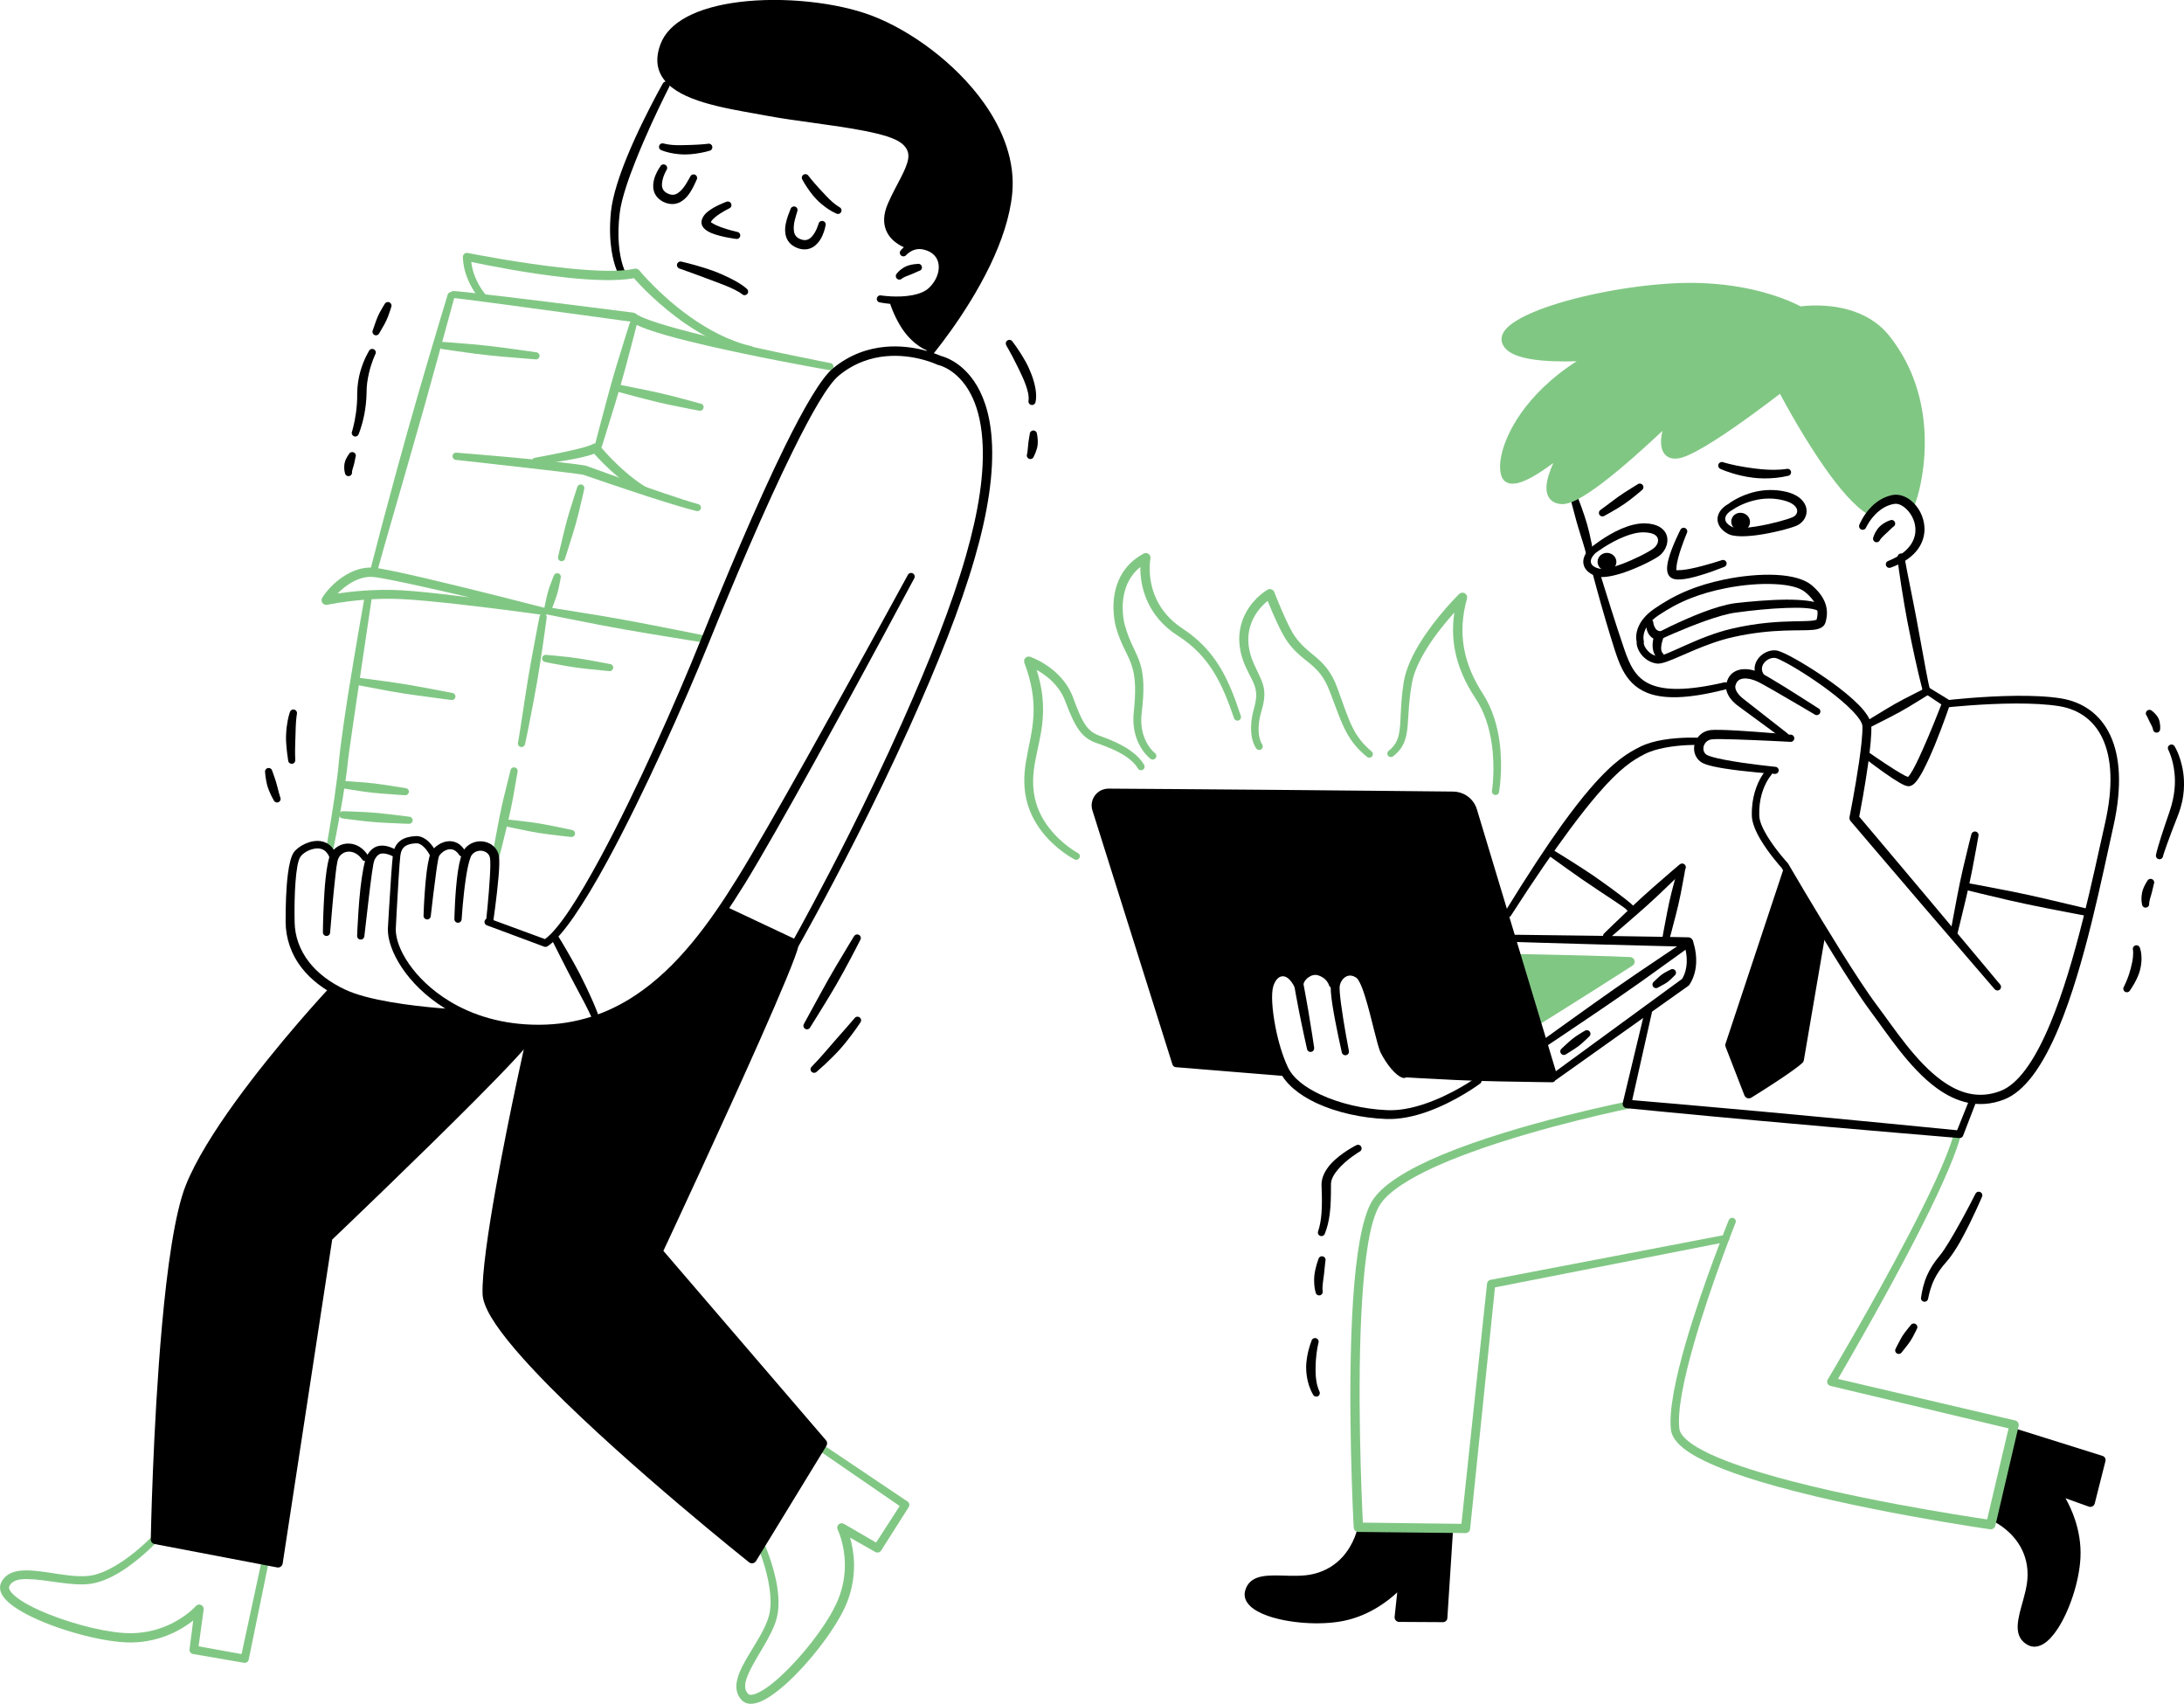 <svg width="209" height="163" viewBox="0 0 209 163" fill="none" xmlns="http://www.w3.org/2000/svg">
<g clip-path="url(#clip0_734_11096)">
<path fill-rule="evenodd" clip-rule="evenodd" d="M106.306 75.972C106.306 75.972 104.842 75.669 105.158 77.427L112.543 101.727L122.917 102.486C122.917 102.486 121.205 98.122 121.326 96.106C121.449 94.091 121.612 93.56 122.317 93.203C123.016 92.849 123.363 93.008 124.182 94.136C124.182 94.136 124.562 92.96 125.689 92.963C126.815 92.969 127.59 94.055 127.59 94.055C127.59 94.055 128.195 92.81 129.268 92.903C130.341 92.996 130.579 93.779 131.012 95.096C131.446 96.409 132.04 99.832 132.688 100.743C133.332 101.655 134.447 102.714 134.447 102.714L148.735 103.146L141.311 78.611C141.311 78.611 140.862 76.176 138.84 76.164C136.818 76.149 106.309 75.978 106.309 75.978L106.306 75.972Z" fill="black"/>
<path fill-rule="evenodd" clip-rule="evenodd" d="M145.357 91.613C145.357 91.613 153.384 91.862 155.984 92.003L147.24 97.582L145.357 91.613Z" fill="#81C784"/>
<path fill-rule="evenodd" clip-rule="evenodd" d="M145.369 91.274C145.258 91.268 145.152 91.319 145.083 91.406C145.014 91.493 144.996 91.61 145.029 91.712C145.032 91.712 146.858 97.701 146.858 97.701C146.894 97.821 146.984 97.914 147.105 97.959C147.222 98.001 147.355 97.989 147.46 97.92C147.46 97.92 150.292 96.154 152.73 94.609C154.592 93.43 156.228 92.378 156.228 92.378C156.391 92.273 156.469 92.075 156.418 91.892C156.367 91.706 156.204 91.571 156.011 91.562C155.08 91.517 153.456 91.46 151.754 91.415C148.69 91.331 145.372 91.274 145.372 91.274V91.28L145.369 91.274ZM145.836 91.979C147.026 92.03 150.169 92.168 152.781 92.288C153.423 92.321 154.028 92.348 154.571 92.375C153.941 92.774 153.116 93.301 152.245 93.859C150.398 95.047 148.343 96.385 147.46 96.961L145.833 91.979H145.836Z" fill="#81C784"/>
<path fill-rule="evenodd" clip-rule="evenodd" d="M170.958 83.356L165.547 99.991L167.355 104.625C167.355 104.625 171.257 102.216 172.185 101.364L174.333 89.169L170.961 83.353L170.958 83.356Z" fill="black"/>
<path fill-rule="evenodd" clip-rule="evenodd" d="M171.257 83.185C171.187 83.065 171.061 82.999 170.925 83.014C170.79 83.029 170.675 83.122 170.636 83.251C170.63 83.251 165.125 99.855 165.125 99.855C165.092 99.951 165.098 100.059 165.134 100.152L166.933 104.792C166.984 104.915 167.084 105.014 167.21 105.056C167.34 105.098 167.478 105.083 167.593 105.011C167.593 105.011 169.163 104.042 170.552 103.109C171.377 102.554 172.133 102.011 172.483 101.687C172.555 101.621 172.603 101.538 172.619 101.442L174.706 89.234C174.722 89.147 174.707 89.057 174.661 88.979L171.254 83.185H171.257ZM171.052 84.204L173.932 89.24L171.778 101.139C171.413 101.445 170.754 101.9 170.048 102.368C169.133 102.977 168.138 103.607 167.575 103.958L166.017 99.975L171.049 84.204H171.052Z" fill="black"/>
<path fill-rule="evenodd" clip-rule="evenodd" d="M130.244 146.249C130.244 146.249 129.584 150.01 125.791 150.952C123.26 151.578 120.1 150.346 119.554 152.277C119.012 154.209 124.691 155.361 128.382 154.647C132.073 153.936 134.285 151.075 134.285 151.075L133.884 154.731L138.078 154.77L138.671 146.18L130.241 146.246L130.244 146.249Z" fill="black"/>
<path fill-rule="evenodd" clip-rule="evenodd" d="M130.244 145.904C130.079 145.904 129.94 146.027 129.913 146.189C129.907 146.189 129.627 147.706 128.43 148.999C127.807 149.671 126.927 150.283 125.704 150.577C124.694 150.823 123.583 150.754 122.585 150.73C121.693 150.706 120.889 150.721 120.292 150.946C119.741 151.153 119.34 151.527 119.16 152.163C119.006 152.703 119.181 153.207 119.636 153.648C120.015 154.014 120.615 154.341 121.353 154.599C123.29 155.274 126.237 155.514 128.476 155.088C129.804 154.833 130.949 154.314 131.88 153.738C132.637 153.27 133.251 152.769 133.709 152.343L133.459 154.683C133.447 154.806 133.486 154.926 133.568 155.019C133.652 155.112 133.766 155.163 133.89 155.166L138.084 155.19C138.307 155.19 138.494 155.022 138.506 154.8L139.06 146.21C139.069 146.102 139.03 146 138.958 145.922C138.885 145.844 138.783 145.802 138.677 145.802L130.247 145.913V145.907L130.244 145.904ZM130.524 146.588L138.262 146.564L137.692 154.344L134.375 154.302L134.734 151.123C134.755 150.925 134.643 150.736 134.456 150.661C134.27 150.586 134.056 150.643 133.935 150.802C133.935 150.802 133.019 151.971 131.398 152.97C130.549 153.492 129.509 153.972 128.298 154.206C126.532 154.551 124.294 154.455 122.543 154.047C121.525 153.81 120.672 153.477 120.214 153.042C120.006 152.847 119.889 152.634 119.958 152.388C120.109 151.839 120.561 151.659 121.142 151.581C122.435 151.404 124.288 151.728 125.884 151.323C127.273 150.97 128.265 150.265 128.967 149.491C129.97 148.384 130.383 147.133 130.521 146.591L130.524 146.588Z" fill="black"/>
<path fill-rule="evenodd" clip-rule="evenodd" d="M190.892 145.226C190.892 145.226 194.405 146.761 194.417 150.652C194.426 153.249 192.468 156.008 194.221 156.995C195.975 157.982 198.455 152.766 198.641 149.026C198.831 145.289 196.565 142.466 196.565 142.466L200.036 143.726L201.076 139.68L192.838 137.056L190.889 145.223L190.892 145.226Z" fill="black"/>
<path fill-rule="evenodd" clip-rule="evenodd" d="M190.561 145.144C190.524 145.306 190.606 145.471 190.757 145.54C190.757 145.54 192.167 146.173 193.143 147.64C193.649 148.404 194.038 149.4 194.032 150.651C194.032 151.686 193.7 152.744 193.435 153.701C193.2 154.556 193.022 155.339 193.101 155.972C193.17 156.554 193.441 157.03 194.02 157.357C194.511 157.633 195.041 157.588 195.58 157.252C196.029 156.973 196.487 156.473 196.915 155.819C198.036 154.109 198.973 151.317 199.09 149.049C199.16 147.706 198.925 146.473 198.587 145.435C198.313 144.592 197.97 143.879 197.662 143.336L199.886 144.136C200.003 144.178 200.13 144.169 200.238 144.112C200.35 144.052 200.428 143.954 200.458 143.834L201.483 139.784C201.537 139.569 201.416 139.35 201.202 139.284L192.956 136.695C192.854 136.662 192.742 136.674 192.649 136.725C192.555 136.776 192.489 136.866 192.465 136.968L190.561 145.144ZM191.29 145.036L193.116 137.55L200.57 139.958L199.735 143.153L196.719 142.049C196.529 141.98 196.321 142.046 196.201 142.205C196.083 142.367 196.089 142.589 196.216 142.742C196.216 142.742 197.138 143.906 197.725 145.711C198.033 146.659 198.25 147.778 198.189 149.001C198.102 150.792 197.475 152.93 196.659 154.526C196.186 155.453 195.656 156.197 195.122 156.536C194.881 156.689 194.646 156.752 194.423 156.629C193.926 156.35 193.857 155.87 193.917 155.291C194.056 153.998 194.812 152.286 194.797 150.645C194.785 149.217 194.333 148.093 193.742 147.229C192.902 145.993 191.781 145.297 191.284 145.033L191.29 145.036Z" fill="black"/>
<path fill-rule="evenodd" clip-rule="evenodd" d="M155.854 105.356C155.854 105.356 145.315 107.423 137.981 110.482C134.785 111.813 132.197 113.361 131.26 114.975C130.316 116.597 129.765 120.137 129.488 124.288C128.864 133.645 129.542 146.134 129.542 146.134C129.557 146.371 129.75 146.557 129.985 146.56L140.241 146.668C140.47 146.668 140.663 146.5 140.684 146.272L143.064 123.163L165.219 118.811C165.405 118.772 165.523 118.595 165.487 118.409C165.451 118.226 165.273 118.106 165.086 118.142L142.624 122.443C142.453 122.476 142.323 122.62 142.305 122.791L139.853 145.784L130.422 145.667C130.31 143.423 129.822 132.647 130.353 124.342C130.609 120.358 131.079 116.948 131.98 115.386C132.383 114.684 133.14 114.009 134.128 113.352C135.821 112.227 138.186 111.181 140.735 110.248C147.683 107.71 155.99 106.031 155.99 106.031C156.177 105.992 156.297 105.812 156.258 105.626C156.222 105.44 156.038 105.32 155.851 105.356H155.854Z" fill="#81C784"/>
<path fill-rule="evenodd" clip-rule="evenodd" d="M165.442 116.714C165.442 116.714 162.968 122.791 161.317 128.483C160.365 131.773 159.693 134.938 159.898 136.764C159.967 137.373 160.386 137.991 161.127 138.576C162.54 139.689 165.173 140.756 168.319 141.71C177.289 144.431 190.443 146.305 190.443 146.305C190.675 146.338 190.895 146.188 190.946 145.963L193.176 136.422C193.23 136.185 193.083 135.951 192.847 135.895L175.888 131.92C176.876 130.226 180.326 124.278 183.257 118.592C185.195 114.833 186.903 111.186 187.548 108.943C187.599 108.763 187.493 108.574 187.316 108.523C187.135 108.472 186.945 108.574 186.891 108.754C186.246 110.964 184.532 114.551 182.6 118.253C179.111 124.938 174.905 131.983 174.905 131.983C174.839 132.094 174.83 132.229 174.881 132.349C174.932 132.469 175.038 132.553 175.161 132.586L192.212 136.65L190.16 145.36C187.879 145.024 176.556 143.297 168.566 140.897C166.038 140.139 163.845 139.32 162.395 138.45C161.856 138.126 161.422 137.802 161.124 137.466C160.889 137.208 160.735 136.944 160.708 136.68C160.503 134.923 161.157 131.872 162.058 128.699C163.667 123.034 166.086 116.978 166.086 116.978C166.156 116.801 166.071 116.6 165.894 116.531C165.716 116.459 165.514 116.546 165.442 116.72V116.714Z" fill="#81C784"/>
<path fill-rule="evenodd" clip-rule="evenodd" d="M156.719 46.332C156.719 46.332 156.168 46.662 155.433 47.136C155.261 47.247 155.08 47.367 154.896 47.499C154.724 47.619 154.55 47.748 154.375 47.88C153.962 48.189 153.549 48.507 153.167 48.78C153.007 48.882 152.962 49.092 153.061 49.248C153.161 49.407 153.372 49.452 153.531 49.353C153.953 49.122 154.414 48.861 154.86 48.588C155.05 48.471 155.237 48.354 155.411 48.234C155.598 48.105 155.779 47.976 155.942 47.85C156.641 47.319 157.129 46.884 157.129 46.884C157.279 46.77 157.316 46.557 157.201 46.404C157.087 46.251 156.873 46.218 156.719 46.329V46.332Z" fill="black"/>
<path fill-rule="evenodd" clip-rule="evenodd" d="M164.649 44.866C164.649 44.866 165.393 45.208 166.529 45.481C166.921 45.574 167.358 45.657 167.828 45.712C168.144 45.748 168.479 45.766 168.816 45.769C169.563 45.775 170.35 45.703 171.124 45.52C171.308 45.484 171.428 45.307 171.392 45.124C171.356 44.938 171.178 44.821 170.995 44.857C170.157 44.983 169.319 44.962 168.545 44.89C168.292 44.866 168.048 44.836 167.81 44.806C167.554 44.773 167.31 44.737 167.075 44.701C165.794 44.506 164.899 44.224 164.899 44.224C164.722 44.155 164.52 44.242 164.45 44.419C164.381 44.596 164.471 44.797 164.646 44.863L164.649 44.866Z" fill="black"/>
<path fill-rule="evenodd" clip-rule="evenodd" d="M152.257 52.379C151.609 52.952 151.434 53.534 151.543 54.005C151.66 54.53 152.151 54.971 152.932 55.166C153.468 55.294 154.441 55.103 155.46 54.755C156.81 54.29 158.244 53.567 158.771 53.186C159.443 52.685 159.783 51.731 159.41 51.014C159.16 50.535 158.569 50.103 157.436 50.07C156.695 50.049 155.894 50.268 155.143 50.592C153.592 51.264 152.272 52.361 152.272 52.361L152.26 52.379H152.257ZM152.703 52.898C152.703 52.898 153.974 51.917 155.451 51.336C156.092 51.081 156.773 50.898 157.4 50.931C158.078 50.964 158.464 51.138 158.608 51.425C158.789 51.779 158.56 52.223 158.226 52.469C157.747 52.832 156.421 53.51 155.173 53.972C154.342 54.281 153.55 54.512 153.107 54.416C152.658 54.32 152.326 54.134 152.251 53.837C152.179 53.555 152.338 53.234 152.715 52.88L152.703 52.898Z" fill="black"/>
<path fill-rule="evenodd" clip-rule="evenodd" d="M165.409 48.205C164.691 48.606 164.387 49.128 164.36 49.608C164.333 50.172 164.697 50.739 165.427 51.105C165.921 51.351 166.99 51.354 168.147 51.195C169.663 50.988 171.332 50.547 171.926 50.292C172.61 49.989 172.995 49.308 172.86 48.624C172.736 48.013 172.176 47.329 170.859 47.032C169.798 46.798 168.825 46.855 168 47.041C166.424 47.395 165.409 48.205 165.409 48.205ZM165.785 48.778C165.785 48.778 165.812 48.763 165.827 48.754C165.827 48.754 166.758 48.079 168.165 47.806C168.892 47.665 169.744 47.635 170.663 47.866C171.329 48.031 171.727 48.289 171.904 48.594C172.103 48.939 171.917 49.32 171.564 49.47C171.013 49.719 169.449 50.145 168.03 50.37C167.412 50.466 166.822 50.529 166.358 50.511C166.114 50.502 165.912 50.478 165.773 50.412C165.36 50.217 165.092 49.947 165.095 49.632C165.101 49.329 165.336 49.035 165.791 48.772L165.785 48.778Z" fill="black"/>
<path fill-rule="evenodd" clip-rule="evenodd" d="M153.842 52.895C154.339 52.931 154.712 53.342 154.679 53.816C154.646 54.289 154.215 54.643 153.721 54.61C153.227 54.577 152.85 54.163 152.884 53.69C152.917 53.216 153.348 52.862 153.842 52.895Z" fill="black"/>
<path fill-rule="evenodd" clip-rule="evenodd" d="M166.825 49.098C167.301 49.242 167.575 49.727 167.433 50.18C167.292 50.633 166.794 50.885 166.318 50.738C165.842 50.594 165.568 50.108 165.71 49.656C165.848 49.203 166.349 48.951 166.825 49.098Z" fill="black"/>
<path fill-rule="evenodd" clip-rule="evenodd" d="M160.458 54.551C160.458 54.551 160.44 54.533 160.434 54.527C160.428 54.524 160.419 54.509 160.416 54.512C160.41 54.446 160.431 54.332 160.434 54.254C160.449 53.99 160.518 53.672 160.606 53.339C160.901 52.233 161.434 50.982 161.434 50.982C161.516 50.811 161.44 50.604 161.269 50.523C161.097 50.442 160.889 50.517 160.808 50.688C160.808 50.688 159.979 52.298 159.66 53.531C159.557 53.927 159.515 54.29 159.539 54.563C159.566 54.848 159.675 55.061 159.825 55.199C159.94 55.301 160.106 55.382 160.323 55.418C160.642 55.469 161.121 55.427 161.66 55.313C163.101 55.007 165.008 54.23 165.008 54.23C165.185 54.164 165.276 53.969 165.21 53.792C165.143 53.615 164.947 53.525 164.77 53.591C164.77 53.591 163.278 54.089 161.962 54.368C161.483 54.473 161.031 54.545 160.69 54.545C160.621 54.545 160.515 54.56 160.458 54.551ZM160.416 54.509C160.41 54.524 160.416 54.533 160.425 54.542C160.431 54.557 160.44 54.563 160.458 54.554C160.443 54.554 160.431 54.551 160.422 54.545C160.422 54.545 160.416 54.533 160.416 54.527V54.512V54.509Z" fill="black"/>
<path fill-rule="evenodd" clip-rule="evenodd" d="M156.62 61.419C156.596 61.815 156.81 62.355 157.216 62.787C157.56 63.147 158.033 63.428 158.584 63.483C158.789 63.504 159.093 63.444 159.482 63.309C160.793 62.856 163.254 61.527 165.876 60.945C169.708 60.087 172.365 60.396 173.58 60.249C174.243 60.171 174.58 59.913 174.685 59.565C174.884 58.912 174.908 58.228 174.589 57.511C174.369 57.016 173.983 56.503 173.354 55.972C172.664 55.396 171.441 55.078 169.991 55.001C168.446 54.922 166.638 55.102 165.011 55.441C163.643 55.726 162.51 56.077 161.531 56.479C160.284 56.989 159.277 57.58 158.34 58.219C157.506 58.792 157.06 59.376 156.828 59.88C156.478 60.633 156.578 61.23 156.626 61.419H156.62ZM173.83 59.298C173.806 59.307 173.767 59.313 173.742 59.319C173.628 59.352 173.486 59.373 173.318 59.388C172.474 59.463 171.067 59.394 169.163 59.58C168.144 59.679 166.984 59.85 165.695 60.153C164.926 60.333 164.173 60.576 163.456 60.84C161.865 61.431 160.458 62.139 159.512 62.52C159.124 62.676 158.831 62.787 158.65 62.769C158.28 62.736 157.961 62.547 157.726 62.304C157.448 62.022 157.268 61.674 157.307 61.431C157.316 61.377 157.313 61.323 157.295 61.272C157.301 61.272 157.132 60.672 157.617 59.922C157.84 59.574 158.199 59.203 158.753 58.837C159.66 58.24 160.627 57.688 161.826 57.22C162.772 56.848 163.863 56.524 165.177 56.266C166.731 55.957 168.464 55.801 169.94 55.888C171.154 55.957 172.194 56.176 172.772 56.662C173.272 57.085 173.589 57.484 173.767 57.877C173.986 58.372 173.968 58.843 173.833 59.295L173.83 59.298ZM173.83 59.298C173.836 59.283 173.842 59.266 173.848 59.275C173.86 59.286 173.848 59.292 173.83 59.298Z" fill="black"/>
<path fill-rule="evenodd" clip-rule="evenodd" d="M158.223 61.089C158.162 61.356 158.117 61.719 158.168 62.061C158.226 62.424 158.364 62.772 158.675 63.003C158.816 63.126 159.033 63.111 159.154 62.97C159.277 62.829 159.262 62.613 159.12 62.493C158.988 62.358 158.97 62.172 158.964 61.992C158.964 61.821 158.997 61.65 159.033 61.497C159.099 61.218 159.187 61.002 159.187 61.002C159.238 60.879 159.232 60.735 159.169 60.618C159.102 60.498 158.991 60.414 158.855 60.387C158.66 60.357 158.524 60.267 158.44 60.153C158.253 59.895 158.214 59.586 158.214 59.586C158.22 59.398 158.069 59.239 157.879 59.236C157.689 59.23 157.53 59.38 157.524 59.568C157.524 59.568 157.472 60.117 157.738 60.6C157.843 60.789 158 60.96 158.217 61.089H158.223Z" fill="black"/>
<path fill-rule="evenodd" clip-rule="evenodd" d="M158.894 61.168C158.894 61.168 161.034 60.163 163.215 59.392C164.267 59.023 165.321 58.702 166.153 58.6C167.524 58.408 169.34 58.216 170.919 58.162C172.242 58.114 173.396 58.147 173.935 58.411C174.104 58.498 174.309 58.432 174.396 58.264C174.484 58.099 174.417 57.895 174.248 57.809C173.655 57.491 172.377 57.359 170.904 57.368C169.292 57.38 167.436 57.545 166.038 57.706C165.155 57.827 164.026 58.165 162.92 58.588C160.717 59.428 158.584 60.553 158.584 60.553C158.415 60.64 158.343 60.844 158.43 61.015C158.518 61.183 158.723 61.252 158.894 61.168Z" fill="black"/>
<path fill-rule="evenodd" clip-rule="evenodd" d="M150.292 47.7C150.292 47.7 150.53 48.693 150.856 49.856C150.97 50.273 151.109 50.711 151.239 51.131C151.471 51.878 151.697 52.574 151.787 53.024C151.817 53.21 151.992 53.336 152.176 53.309C152.362 53.279 152.489 53.105 152.462 52.922C152.411 52.457 152.272 51.731 152.088 50.957C152.022 50.687 151.953 50.411 151.874 50.141C151.796 49.865 151.712 49.593 151.624 49.338C151.278 48.303 150.949 47.49 150.949 47.49C150.889 47.31 150.696 47.211 150.515 47.268C150.335 47.328 150.232 47.52 150.292 47.7Z" fill="black"/>
<path fill-rule="evenodd" clip-rule="evenodd" d="M152.456 55.049C152.456 55.049 152.983 57.044 153.646 59.311C153.92 60.247 154.221 61.228 154.511 62.136C154.731 62.814 154.957 63.462 155.261 64.047C155.761 65.007 156.454 65.796 157.587 66.263C159.078 66.878 161.392 66.92 165.182 65.939C165.363 65.894 165.478 65.709 165.433 65.529C165.387 65.346 165.201 65.235 165.02 65.28C161.458 66.105 159.31 66.062 157.927 65.466C157.014 65.07 156.469 64.416 156.062 63.633C155.782 63.093 155.565 62.49 155.354 61.861C154.969 60.736 154.571 59.494 154.212 58.372C153.598 56.438 153.119 54.863 153.119 54.863C153.067 54.68 152.875 54.575 152.691 54.626C152.507 54.677 152.402 54.866 152.453 55.049H152.456Z" fill="black"/>
<path fill-rule="evenodd" clip-rule="evenodd" d="M182.284 53.405C182.308 53.366 182.323 53.33 182.284 53.327C182.287 53.258 182.272 53.192 182.233 53.129C182.133 52.946 181.977 52.952 181.907 52.952C181.814 52.955 181.721 52.997 181.645 53.099C181.63 53.123 181.567 53.24 181.585 53.45C181.6 53.645 181.651 54.068 181.736 54.644C181.853 55.478 182.034 56.641 182.251 57.916C182.329 58.372 182.414 58.84 182.501 59.311C182.634 60.01 182.775 60.714 182.917 61.395C183.39 63.666 183.866 65.672 184.059 66.257C184.113 66.434 184.303 66.536 184.483 66.482C184.661 66.425 184.764 66.236 184.709 66.059C184.541 65.474 184.179 63.477 183.772 61.23C183.649 60.543 183.519 59.839 183.387 59.143C183.299 58.672 183.209 58.207 183.119 57.754C182.869 56.494 182.637 55.343 182.477 54.518C182.377 53.99 182.305 53.6 182.281 53.405H182.284ZM181.703 53.552C181.742 53.594 181.784 53.615 181.826 53.627C181.781 53.612 181.739 53.585 181.703 53.552ZM182.287 53.324H182.275C182.275 53.324 182.275 53.348 182.281 53.369C182.275 53.393 182.266 53.42 182.257 53.444L182.269 53.429C182.269 53.429 182.275 53.42 182.281 53.414L182.287 53.402V53.378C182.287 53.378 182.281 53.372 182.281 53.366C182.281 53.351 182.287 53.336 182.287 53.321V53.324Z" fill="black"/>
<path fill-rule="evenodd" clip-rule="evenodd" d="M182.841 48.285C182.112 47.334 180.66 47.646 180.66 47.646C179.717 48.093 178.919 48.894 178.919 48.894C175.484 46.846 170.461 37.086 170.461 37.086C170.461 37.086 163.233 42.725 160.805 43.387C158.376 44.05 159.587 40.217 160.389 39.386C160.389 39.386 151.841 47.847 149.512 47.79C147.183 47.73 149.208 43.909 150.1 42.581C150.1 42.581 144.842 47.139 144.137 45.457C143.432 43.774 145.39 37.917 152.715 34.009C152.715 34.009 144.917 34.74 144.173 32.698C143.432 30.652 152.456 27.953 160.106 27.518C167.759 27.083 172.242 29.723 172.242 29.723C172.242 29.723 177.653 28.796 180.503 32.359C186.153 39.416 182.962 48.438 182.844 48.288L182.841 48.285Z" fill="#81C784"/>
<path fill-rule="evenodd" clip-rule="evenodd" d="M182.57 48.489C182.625 48.558 182.998 48.771 183.194 48.372C183.254 48.255 183.354 47.991 183.468 47.604C183.872 46.255 184.478 43.327 184.047 39.971C183.724 37.437 182.811 34.656 180.793 32.122C179.696 30.748 178.244 30.001 176.834 29.614C174.785 29.047 172.842 29.242 172.311 29.314C171.802 29.038 169.735 28.01 166.388 27.443C164.628 27.146 162.513 26.972 160.082 27.107C155.848 27.341 151.196 28.262 147.979 29.386C146.129 30.034 144.743 30.766 144.128 31.459C143.712 31.927 143.601 32.404 143.757 32.845C143.872 33.16 144.104 33.435 144.438 33.66C144.902 33.972 145.583 34.191 146.376 34.335C147.795 34.59 149.566 34.602 150.883 34.56C148.415 36.135 146.668 37.925 145.505 39.599C144.478 41.078 143.899 42.475 143.67 43.579C143.483 44.464 143.528 45.178 143.718 45.631C143.98 46.258 144.643 46.428 145.529 46.135C146.445 45.832 147.659 45.028 148.644 44.299C148.295 45.07 148.018 45.892 147.991 46.551C147.97 47.037 148.081 47.445 148.328 47.736C148.566 48.021 148.937 48.213 149.5 48.228C149.853 48.237 150.335 48.096 150.892 47.814C151.603 47.454 152.468 46.869 153.39 46.167C155.375 44.656 157.626 42.601 159.096 41.216C158.997 41.62 158.94 42.026 158.955 42.382C158.976 42.949 159.169 43.405 159.533 43.657C159.838 43.867 160.284 43.96 160.916 43.786C161.651 43.582 162.82 42.943 164.095 42.13C166.508 40.592 169.34 38.441 170.335 37.676C170.937 38.801 172.703 42.023 174.676 44.821C176.032 46.743 177.491 48.459 178.738 49.2C178.88 49.284 179.06 49.26 179.175 49.146C179.175 49.146 179.488 48.828 179.955 48.489C180.196 48.312 180.476 48.129 180.775 47.985C180.901 47.961 181.326 47.904 181.769 48.009C182.055 48.078 182.353 48.216 182.57 48.495V48.489ZM182.727 47.694C182.558 47.571 182.378 47.478 182.194 47.412C181.413 47.127 180.585 47.304 180.585 47.304C180.558 47.307 180.534 47.319 180.507 47.328C180.151 47.496 179.814 47.709 179.527 47.916C179.253 48.114 179.027 48.309 178.873 48.444C177.747 47.673 176.475 46.114 175.276 44.398C172.881 40.973 170.802 36.909 170.802 36.909C170.748 36.807 170.651 36.732 170.537 36.708C170.422 36.684 170.305 36.708 170.214 36.78C170.214 36.78 167.34 39.014 164.613 40.826C163.058 41.858 161.558 42.757 160.687 42.994C160.374 43.078 160.148 43.087 159.997 42.979C159.826 42.859 159.786 42.619 159.777 42.352C159.744 41.423 160.271 40.106 160.684 39.677C160.844 39.512 160.841 39.248 160.678 39.089C160.513 38.927 160.25 38.927 160.088 39.089C160.088 39.089 156.114 43.012 152.857 45.478C151.983 46.138 151.163 46.692 150.488 47.031C150.091 47.229 149.762 47.358 149.515 47.352C149.256 47.346 149.078 47.286 148.979 47.148C148.798 46.896 148.843 46.5 148.946 46.053C149.208 44.914 150 43.519 150.464 42.826C150.588 42.64 150.555 42.394 150.386 42.244C150.217 42.097 149.967 42.097 149.798 42.244C149.798 42.244 148.036 43.771 146.433 44.71C145.918 45.013 145.418 45.256 145.011 45.346C144.896 45.373 144.791 45.388 144.697 45.379C144.628 45.373 144.574 45.349 144.547 45.283C144.405 44.95 144.411 44.419 144.547 43.762C144.761 42.748 145.3 41.471 146.243 40.115C147.581 38.186 149.729 36.105 152.917 34.404C153.104 34.302 153.194 34.086 153.134 33.882C153.07 33.678 152.875 33.549 152.664 33.57C152.664 33.57 149.78 33.843 147.379 33.594C146.635 33.516 145.936 33.391 145.396 33.181C144.993 33.022 144.679 32.839 144.574 32.557C144.538 32.455 144.565 32.353 144.625 32.248C144.704 32.11 144.824 31.975 144.984 31.837C145.845 31.084 147.65 30.331 149.898 29.677C152.884 28.811 156.644 28.136 160.121 27.932C162.483 27.794 164.538 27.953 166.246 28.238C169.961 28.855 172.031 30.061 172.031 30.061C172.109 30.109 172.206 30.124 172.296 30.109C172.296 30.109 174.39 29.749 176.623 30.355C177.891 30.7 179.208 31.36 180.199 32.593C181.712 34.476 182.576 36.501 183.034 38.45C183.917 42.205 183.297 45.667 182.851 47.262C182.802 47.43 182.76 47.574 182.718 47.7L182.727 47.694Z" fill="#81C784"/>
<path fill-rule="evenodd" clip-rule="evenodd" d="M178.569 50.474C178.569 50.474 178.931 49.671 179.678 49.002C180.082 48.642 180.603 48.324 181.251 48.21C181.669 48.135 182.106 48.375 182.471 48.738C182.98 49.242 183.348 50.022 183.296 50.84C183.233 51.875 182.51 52.943 180.687 53.669C180.509 53.738 180.422 53.933 180.488 54.107C180.555 54.284 180.75 54.371 180.928 54.305C183.182 53.507 184.041 52.16 184.155 50.903C184.252 49.818 183.785 48.765 183.11 48.099C182.516 47.511 181.763 47.223 181.088 47.361C180.274 47.532 179.627 47.949 179.142 48.426C178.301 49.245 177.93 50.211 177.93 50.211C177.861 50.388 177.945 50.589 178.12 50.66C178.298 50.732 178.5 50.645 178.572 50.471L178.569 50.474Z" fill="black"/>
<path fill-rule="evenodd" clip-rule="evenodd" d="M180.853 49.782C180.853 49.782 180.576 49.869 180.229 50.094C180.109 50.172 179.985 50.265 179.868 50.382C179.789 50.46 179.711 50.553 179.645 50.649C179.488 50.871 179.355 51.123 179.271 51.399C179.193 51.573 179.271 51.771 179.446 51.849C179.618 51.924 179.819 51.849 179.895 51.675C179.991 51.516 180.115 51.393 180.238 51.27C180.299 51.21 180.362 51.156 180.422 51.099C180.488 51.039 180.552 50.985 180.609 50.925C180.922 50.613 181.178 50.394 181.178 50.394C181.347 50.307 181.41 50.1 181.323 49.929C181.236 49.761 181.028 49.698 180.859 49.785L180.853 49.782Z" fill="black"/>
<path fill-rule="evenodd" clip-rule="evenodd" d="M184.167 65.882C184.167 65.882 183.251 66.323 182.167 66.893C181.889 67.037 181.606 67.193 181.323 67.352C181.04 67.511 180.763 67.679 180.497 67.838C179.446 68.468 178.587 69.008 178.587 69.008C178.421 69.098 178.364 69.305 178.455 69.469C178.548 69.632 178.756 69.692 178.919 69.599C178.919 69.599 179.831 69.149 180.919 68.585C181.196 68.441 181.483 68.291 181.766 68.135C182.052 67.979 182.332 67.817 182.6 67.658C183.655 67.031 184.508 66.482 184.508 66.482C184.676 66.389 184.734 66.179 184.64 66.014C184.547 65.846 184.336 65.789 184.17 65.882H184.167Z" fill="black"/>
<path fill-rule="evenodd" clip-rule="evenodd" d="M182.588 74.334C182.519 74.307 182.414 74.265 182.329 74.223C182.031 74.073 181.645 73.842 181.245 73.59C180.16 72.909 178.955 72.06 178.955 72.06C178.801 71.946 178.584 71.979 178.47 72.132C178.355 72.285 178.388 72.501 178.542 72.612C178.542 72.612 180.036 73.767 181.193 74.52C181.594 74.781 181.962 74.994 182.215 75.105C182.402 75.189 182.558 75.219 182.658 75.216C182.817 75.216 183.031 75.132 183.245 74.913C183.474 74.682 183.757 74.247 184.053 73.686C184.42 72.987 184.818 72.093 185.189 71.194C185.966 69.289 186.611 67.375 186.611 67.375C186.671 67.207 186.608 67.022 186.457 66.925L184.483 65.711C184.327 65.609 184.113 65.654 184.013 65.813C183.911 65.972 183.956 66.182 184.116 66.281L185.782 67.393C185.505 68.107 184.731 70.072 183.968 71.772C183.54 72.729 183.125 73.602 182.778 74.1C182.718 74.187 182.637 74.28 182.588 74.334Z" fill="black"/>
<path fill-rule="evenodd" clip-rule="evenodd" d="M186.538 67.654C186.538 67.654 189.681 67.316 192.896 67.303C194.378 67.3 195.882 67.364 197.09 67.564C198.891 67.867 200.377 68.866 201.214 70.666C202.085 72.537 202.257 75.237 201.419 78.875C200.326 83.662 198.666 92.027 196.186 97.962C195.466 99.684 194.676 101.202 193.809 102.356C193.073 103.331 192.284 104.051 191.422 104.378C189.328 105.173 187.466 104.573 185.815 103.373C183.293 101.544 181.257 98.358 179.66 96.241C178.72 94.993 177.415 92.993 176.11 90.905C173.622 86.925 171.127 82.639 171.127 82.639C171.112 82.615 171.097 82.591 171.079 82.57C171.079 82.57 169.907 81.307 169.093 79.946C168.696 79.283 168.373 78.596 168.355 78.035C168.325 77.231 168.43 76.544 168.587 75.984C168.919 74.802 169.476 74.181 169.476 74.181C169.602 74.043 169.593 73.83 169.455 73.704C169.316 73.578 169.099 73.587 168.973 73.725C168.973 73.725 168.31 74.43 167.918 75.797C167.74 76.415 167.62 77.171 167.644 78.059C167.665 78.719 168.009 79.535 168.47 80.314C169.241 81.616 170.317 82.834 170.503 83.041C170.738 83.449 173.085 87.528 175.433 91.325C176.74 93.439 178.051 95.47 178.994 96.736C180.624 98.916 182.718 102.185 185.297 104.072C187.189 105.458 189.334 106.111 191.739 105.206C192.739 104.828 193.67 104.024 194.526 102.893C195.436 101.69 196.267 100.11 197.02 98.307C199.515 92.324 201.157 83.887 202.242 79.061C203.113 75.189 202.872 72.315 201.938 70.33C200.97 68.281 199.271 67.147 197.213 66.812C195.966 66.611 194.417 66.554 192.89 66.569C189.636 66.602 186.46 66.971 186.46 66.971C186.27 66.992 186.135 67.162 186.156 67.352C186.18 67.537 186.349 67.675 186.538 67.654Z" fill="black"/>
<path fill-rule="evenodd" clip-rule="evenodd" d="M191.407 94.189C191.407 94.189 188.015 90.122 184.607 86.067C181.609 82.495 178.596 78.929 177.921 78.131C178.054 77.441 178.479 75.189 178.774 73.062C178.973 71.635 179.111 70.261 179.078 69.448C179.063 69.046 178.822 68.545 178.385 68.005C177.831 67.322 176.96 66.548 175.978 65.795C174.42 64.601 172.582 63.453 171.356 62.802C170.705 62.457 170.208 62.253 169.982 62.226C169.295 62.139 168.524 62.535 168.15 63.15C167.807 63.717 167.765 64.46 168.427 65.159C168.554 65.297 168.771 65.303 168.906 65.177C169.045 65.048 169.051 64.835 168.925 64.697C168.539 64.283 168.542 63.848 168.747 63.519C168.985 63.141 169.458 62.886 169.883 62.946C170.067 62.97 170.464 63.165 171.001 63.456C172.191 64.103 173.971 65.246 175.481 66.428C176.397 67.148 177.213 67.876 177.728 68.524C178.021 68.89 178.217 69.208 178.226 69.478C178.25 70.258 178.099 71.572 177.9 72.939C177.53 75.459 176.993 78.17 176.993 78.17C176.966 78.302 177.002 78.443 177.09 78.548C177.09 78.548 180.524 82.582 183.971 86.604C187.418 90.623 190.88 94.636 190.88 94.636C191.004 94.78 191.22 94.798 191.368 94.678C191.513 94.555 191.531 94.339 191.41 94.192L191.407 94.189Z" fill="black"/>
<path fill-rule="evenodd" clip-rule="evenodd" d="M174.041 67.786C174.041 67.786 172.323 66.674 170.79 65.72C169.798 65.108 168.879 64.562 168.536 64.397C167.747 64.028 166.945 63.917 166.343 64.106C165.806 64.274 165.396 64.655 165.231 65.309C165.189 65.429 165.062 65.879 165.384 66.494C165.553 66.818 165.857 67.204 166.421 67.603C166.415 67.6 170.63 70.696 170.63 70.696C170.781 70.81 170.992 70.783 171.106 70.633C171.221 70.483 171.193 70.27 171.043 70.156L166.924 66.932C166.924 66.932 166.924 66.929 166.918 66.929C166.596 66.686 166.385 66.455 166.249 66.248C165.999 65.867 166.068 65.612 166.068 65.612C166.077 65.591 166.083 65.57 166.092 65.546C166.192 65.144 166.478 64.952 166.84 64.916C167.234 64.874 167.701 64.985 168.165 65.198C168.434 65.318 169.066 65.675 169.81 66.101C171.474 67.055 173.673 68.362 173.673 68.362C173.836 68.461 174.05 68.413 174.152 68.251C174.252 68.092 174.203 67.876 174.041 67.777V67.786Z" fill="black"/>
<path fill-rule="evenodd" clip-rule="evenodd" d="M171.386 70.289C171.386 70.289 168.352 70.01 166.074 69.884C165.011 69.824 164.11 69.806 163.73 69.842C162.968 69.92 162.438 70.415 162.221 71.005C161.989 71.644 162.124 72.394 162.721 72.865C162.826 72.949 162.998 73.039 163.218 73.117C163.619 73.261 164.233 73.393 164.929 73.507C167.005 73.846 169.844 74.038 169.844 74.038C170.03 74.053 170.196 73.915 170.214 73.729C170.229 73.543 170.091 73.378 169.901 73.36C169.901 73.36 167.111 73.084 165.074 72.694C164.538 72.589 164.056 72.481 163.694 72.364C163.498 72.301 163.351 72.244 163.269 72.178C162.998 71.956 162.956 71.605 163.064 71.311C163.173 71.017 163.441 70.772 163.824 70.733C164.182 70.691 165.032 70.709 166.035 70.739C168.307 70.808 171.335 70.972 171.335 70.972C171.525 70.987 171.691 70.841 171.706 70.651C171.721 70.466 171.576 70.298 171.386 70.283V70.289Z" fill="black"/>
<path fill-rule="evenodd" clip-rule="evenodd" d="M188.65 79.817C188.65 79.817 188.271 81.278 187.861 83.047C187.756 83.497 187.653 83.968 187.554 84.442C187.454 84.913 187.364 85.384 187.277 85.84C186.933 87.624 186.668 89.109 186.668 89.109C186.629 89.295 186.746 89.475 186.93 89.514C187.114 89.553 187.295 89.436 187.334 89.253C187.334 89.253 187.704 87.789 188.12 86.02C188.226 85.57 188.337 85.102 188.44 84.631C188.542 84.16 188.638 83.689 188.729 83.237C189.078 81.452 189.331 79.964 189.331 79.964C189.371 79.778 189.253 79.595 189.066 79.556C188.879 79.517 188.696 79.634 188.653 79.823L188.65 79.817Z" fill="black"/>
<path fill-rule="evenodd" clip-rule="evenodd" d="M188.301 85.182C188.301 85.182 190.106 85.632 192.293 86.136C192.848 86.265 193.429 86.391 194.011 86.514C194.589 86.637 195.174 86.754 195.731 86.865C197.93 87.297 199.759 87.639 199.759 87.639C199.943 87.678 200.127 87.561 200.166 87.378C200.208 87.195 200.088 87.015 199.907 86.976C199.907 86.976 198.096 86.535 195.915 86.028C195.36 85.899 194.782 85.764 194.2 85.638C193.622 85.512 193.037 85.389 192.48 85.278C190.283 84.837 188.449 84.51 188.449 84.51C188.262 84.471 188.078 84.588 188.039 84.774C187.997 84.96 188.117 85.143 188.304 85.185L188.301 85.182Z" fill="black"/>
<path fill-rule="evenodd" clip-rule="evenodd" d="M162.531 70.579C162.531 70.579 160.877 70.492 159.181 70.774C158.403 70.903 157.623 71.113 156.978 71.431C155.866 71.989 154.511 72.724 152.17 75.441C151.398 76.335 150.524 77.454 149.509 78.851C148.006 80.939 146.21 83.668 144.007 87.246C143.908 87.405 143.956 87.615 144.113 87.714C144.273 87.816 144.483 87.765 144.583 87.609C146.84 84.091 148.693 81.421 150.214 79.367C151.226 77.999 152.097 76.908 152.853 76.026C155.062 73.446 156.303 72.706 157.349 72.163C157.921 71.863 158.62 71.668 159.313 71.533C160.922 71.224 162.501 71.266 162.501 71.266C162.691 71.272 162.853 71.125 162.859 70.933C162.866 70.744 162.718 70.582 162.528 70.576L162.531 70.579Z" fill="black"/>
<path fill-rule="evenodd" clip-rule="evenodd" d="M160.741 82.699C160.741 82.699 159.551 83.698 158.147 84.936C157.789 85.248 157.421 85.581 157.057 85.914C156.692 86.25 156.33 86.592 155.984 86.919C154.628 88.206 153.516 89.291 153.516 89.291C153.378 89.417 153.366 89.633 153.492 89.771C153.622 89.909 153.836 89.918 153.974 89.792C153.974 89.792 155.158 88.784 156.565 87.555C156.924 87.243 157.298 86.916 157.665 86.583C158.033 86.25 158.397 85.914 158.744 85.587C160.106 84.303 161.211 83.212 161.211 83.212C161.353 83.086 161.362 82.867 161.233 82.726C161.103 82.585 160.886 82.576 160.744 82.702L160.741 82.699Z" fill="black"/>
<path fill-rule="evenodd" clip-rule="evenodd" d="M155.815 87.133C155.897 87.259 156.056 87.322 156.207 87.274C156.385 87.217 156.484 87.028 156.427 86.851C156.412 86.794 156.297 86.629 156.056 86.428C155.586 86.026 154.544 85.237 153.381 84.406C153.085 84.193 152.778 83.977 152.471 83.767C152.164 83.555 151.85 83.348 151.546 83.153C150.027 82.166 148.726 81.377 148.726 81.377C148.566 81.272 148.355 81.314 148.247 81.473C148.141 81.632 148.183 81.842 148.343 81.95C148.343 81.95 148.958 82.4 149.844 83.027C150.292 83.348 150.808 83.716 151.353 84.094C151.895 84.466 152.462 84.847 153.004 85.207C154.023 85.885 154.957 86.494 155.472 86.869C155.64 86.992 155.758 87.184 155.815 87.136V87.133Z" fill="black"/>
<path fill-rule="evenodd" clip-rule="evenodd" d="M145.008 90.117C145.008 90.117 149.138 90.249 153.275 90.36C156.725 90.456 160.178 90.537 161.223 90.561C161.314 90.873 161.437 91.424 161.416 92.054C161.398 92.561 161.284 93.122 160.973 93.647L148.545 102.732C148.394 102.843 148.358 103.056 148.47 103.206C148.578 103.359 148.792 103.392 148.946 103.284L161.57 94.313C161.615 94.28 161.654 94.238 161.684 94.19C162.127 93.5 162.29 92.756 162.317 92.087C162.362 90.903 161.974 89.949 161.974 89.949C161.904 89.781 161.745 89.673 161.564 89.67C161.564 89.67 157.43 89.592 153.296 89.532C149.163 89.472 145.029 89.427 145.029 89.427C144.839 89.424 144.679 89.574 144.676 89.763C144.676 89.952 144.824 90.111 145.017 90.114L145.008 90.117Z" fill="black"/>
<path fill-rule="evenodd" clip-rule="evenodd" d="M161.492 89.871C161.492 89.871 159.259 91.346 156.596 93.158C155.918 93.62 155.213 94.106 154.514 94.595C153.812 95.081 153.116 95.578 152.45 96.052C149.825 97.921 147.656 99.49 147.656 99.49C147.502 99.597 147.463 99.81 147.572 99.963C147.677 100.116 147.891 100.152 148.045 100.047C148.045 100.047 150.274 98.563 152.938 96.754C153.619 96.295 154.324 95.815 155.026 95.326C155.728 94.841 156.427 94.352 157.096 93.878C159.723 92.012 161.883 90.432 161.883 90.432C162.04 90.324 162.079 90.111 161.971 89.955C161.862 89.799 161.645 89.76 161.489 89.868L161.492 89.871Z" fill="black"/>
<path fill-rule="evenodd" clip-rule="evenodd" d="M149.021 102.912L141.329 77.418C141.178 76.92 140.874 76.503 140.476 76.206C140.079 75.909 139.59 75.738 139.069 75.729C136.186 75.702 129.392 75.627 122.579 75.57C115.842 75.51 109.093 75.468 106.092 75.447C105.833 75.447 105.586 75.507 105.357 75.615C105.134 75.729 104.935 75.891 104.782 76.098C104.631 76.302 104.532 76.539 104.489 76.785C104.447 77.031 104.462 77.289 104.541 77.532L112.197 101.838C112.242 101.979 112.368 102.084 112.519 102.096L122.697 102.924C122.884 102.939 123.049 102.801 123.067 102.612C123.082 102.426 122.944 102.261 122.757 102.246L112.832 101.382L105.366 77.277C105.33 77.163 105.324 77.046 105.342 76.932C105.363 76.818 105.408 76.71 105.481 76.617C105.55 76.521 105.64 76.449 105.746 76.395C105.848 76.344 105.963 76.317 106.083 76.317C109.084 76.344 115.836 76.416 122.57 76.47C129.38 76.527 136.174 76.566 139.057 76.584C139.392 76.584 139.708 76.698 139.964 76.887C140.22 77.076 140.416 77.346 140.515 77.664L148.355 103.113C148.412 103.296 148.605 103.398 148.786 103.344C148.97 103.29 149.072 103.095 149.018 102.915L149.021 102.912Z" fill="black"/>
<path fill-rule="evenodd" clip-rule="evenodd" d="M134.239 103.052C134.239 103.052 136.505 103.193 139.235 103.319C139.931 103.352 140.654 103.379 141.377 103.403C142.103 103.427 142.826 103.442 143.522 103.457C146.255 103.511 148.524 103.538 148.524 103.538C148.711 103.544 148.87 103.397 148.876 103.208C148.882 103.022 148.735 102.866 148.548 102.857C148.548 102.857 146.282 102.725 143.553 102.596C142.857 102.563 142.133 102.53 141.41 102.503C140.684 102.476 139.961 102.455 139.268 102.44C136.535 102.38 134.267 102.362 134.267 102.362C134.077 102.356 133.914 102.503 133.908 102.695C133.902 102.887 134.05 103.046 134.242 103.052H134.239Z" fill="black"/>
<path fill-rule="evenodd" clip-rule="evenodd" d="M151.639 98.625C151.639 98.625 151.254 98.838 150.811 99.141C150.699 99.216 150.588 99.3 150.476 99.387C150.365 99.474 150.262 99.567 150.16 99.654C149.762 100.011 149.446 100.317 149.446 100.317C149.295 100.431 149.268 100.647 149.386 100.794C149.5 100.944 149.714 100.971 149.865 100.857C149.865 100.857 150.244 100.629 150.69 100.335C150.805 100.26 150.919 100.185 151.034 100.098C151.148 100.014 151.257 99.924 151.356 99.837C151.76 99.486 152.067 99.171 152.067 99.171C152.218 99.054 152.245 98.838 152.127 98.688C152.013 98.538 151.796 98.511 151.642 98.628L151.639 98.625Z" fill="black"/>
<path fill-rule="evenodd" clip-rule="evenodd" d="M159.838 92.776C159.838 92.776 159.557 92.903 159.232 93.097C159.151 93.148 159.069 93.202 158.991 93.262C158.913 93.322 158.84 93.385 158.768 93.448C158.491 93.697 158.274 93.916 158.274 93.916C158.12 94.027 158.087 94.24 158.198 94.393C158.31 94.543 158.521 94.579 158.675 94.468C158.675 94.468 158.952 94.33 159.277 94.141C159.358 94.093 159.443 94.045 159.524 93.988C159.603 93.931 159.684 93.871 159.753 93.808C160.039 93.562 160.244 93.334 160.244 93.334C160.398 93.22 160.431 93.004 160.32 92.852C160.208 92.699 159.991 92.666 159.838 92.776Z" fill="black"/>
<path fill-rule="evenodd" clip-rule="evenodd" d="M160.603 82.963C160.603 82.963 160.299 84.028 159.973 85.323C159.889 85.653 159.81 85.995 159.732 86.343C159.657 86.688 159.587 87.036 159.524 87.366C159.265 88.677 159.075 89.768 159.075 89.768C159.033 89.951 159.148 90.134 159.334 90.173C159.518 90.215 159.699 90.098 159.741 89.915C159.741 89.915 160.036 88.847 160.365 87.552C160.449 87.225 160.534 86.883 160.615 86.538C160.693 86.193 160.769 85.848 160.835 85.515C161.097 84.204 161.278 83.113 161.278 83.113C161.32 82.927 161.202 82.744 161.019 82.702C160.832 82.66 160.648 82.777 160.606 82.963H160.603Z" fill="black"/>
<path fill-rule="evenodd" clip-rule="evenodd" d="M157.394 96.754L155.291 105.521C155.267 105.635 155.291 105.755 155.36 105.851C155.43 105.947 155.538 106.01 155.656 106.019C155.656 106.019 161.615 106.61 168.385 107.221C177.246 108.025 187.49 108.877 187.49 108.877C187.65 108.892 187.804 108.799 187.861 108.649L189.024 105.635C189.093 105.458 189.006 105.263 188.831 105.194C188.653 105.125 188.458 105.209 188.388 105.386L187.289 108.13C185.619 107.965 176.484 107.063 168.467 106.328C162.817 105.809 157.725 105.377 156.195 105.248L158.069 96.91C158.111 96.724 157.997 96.541 157.81 96.496C157.623 96.454 157.436 96.568 157.394 96.754Z" fill="black"/>
<path fill-rule="evenodd" clip-rule="evenodd" d="M103.155 81.613C103.155 81.613 101.6 80.791 100.362 79.16C99.69 78.281 99.114 77.162 98.934 75.804C98.753 74.475 98.955 73.317 99.202 72.138C99.455 70.933 99.762 69.706 99.81 68.275C99.853 67.061 99.711 65.702 99.205 64.088C99.587 64.301 100.048 64.601 100.497 65.006C101.064 65.519 101.609 66.2 101.941 67.088C102.447 68.437 102.85 69.295 103.278 69.871C103.784 70.558 104.318 70.882 105.068 71.137C106.074 71.479 106.942 71.856 107.626 72.297C108.186 72.657 108.62 73.059 108.897 73.518C108.994 73.68 109.202 73.734 109.364 73.641C109.527 73.545 109.581 73.338 109.485 73.176C109.172 72.627 108.671 72.141 108.021 71.704C107.298 71.221 106.385 70.801 105.315 70.423C104.728 70.213 104.309 69.958 103.914 69.409C103.525 68.869 103.17 68.062 102.718 66.803C102.347 65.771 101.73 64.973 101.079 64.373C99.883 63.264 98.584 62.835 98.584 62.835C98.421 62.781 98.241 62.823 98.123 62.949C98.006 63.072 97.969 63.252 98.03 63.41C98.756 65.33 98.949 66.884 98.906 68.242C98.861 69.619 98.575 70.798 98.346 71.961C98.09 73.233 97.9 74.484 98.111 75.915C98.337 77.42 98.991 78.653 99.753 79.619C101.127 81.364 102.832 82.219 102.832 82.219C103.001 82.306 103.212 82.24 103.299 82.069C103.387 81.901 103.32 81.691 103.149 81.607L103.155 81.613Z" fill="#81C784"/>
<path fill-rule="evenodd" clip-rule="evenodd" d="M110.512 72.04C110.512 72.04 109.786 71.482 109.422 70.316C109.244 69.755 109.153 69.056 109.256 68.213C109.524 66.002 109.44 64.728 109.19 63.762C108.84 62.406 108.144 61.681 107.623 59.734C107.623 59.734 107.15 58.015 107.716 56.294C107.957 55.565 108.385 54.836 109.126 54.242C109.117 55.061 109.232 56.306 109.834 57.602C110.356 58.723 111.244 59.884 112.736 60.835C114.254 61.8 115.309 62.958 116.107 64.23C116.978 65.622 117.554 67.145 118.093 68.711C118.153 68.888 118.346 68.987 118.527 68.924C118.705 68.864 118.801 68.672 118.741 68.492C118.204 66.863 117.632 65.283 116.752 63.834C115.915 62.457 114.8 61.204 113.182 60.145C111.862 59.284 111.079 58.243 110.624 57.236C109.729 55.268 110.09 53.444 110.09 53.444C110.124 53.273 110.057 53.099 109.916 52.998C109.774 52.893 109.587 52.881 109.437 52.965C107.984 53.75 107.231 54.881 106.864 56.012C106.219 57.994 106.782 59.965 106.782 59.965C107.325 61.903 108.027 62.622 108.391 63.972C108.635 64.872 108.72 66.059 108.497 68.126C108.394 69.098 108.515 69.902 108.729 70.54C109.196 71.947 110.103 72.598 110.103 72.598C110.256 72.712 110.473 72.676 110.588 72.526C110.702 72.373 110.669 72.157 110.515 72.043L110.512 72.04Z" fill="#81C784"/>
<path fill-rule="evenodd" clip-rule="evenodd" d="M120.768 71.182C120.768 71.182 120.419 70.699 120.443 69.647C120.452 69.185 120.533 68.624 120.738 67.949C120.97 67.178 121.031 66.605 120.982 66.102C120.901 65.268 120.503 64.632 120.021 63.573C119.385 62.187 119.346 60.991 119.614 60.01C119.928 58.858 120.66 58.003 121.311 57.493C121.522 58.015 121.865 58.84 122.233 59.62C122.555 60.307 122.899 60.961 123.182 61.36C123.724 62.121 124.272 62.607 124.809 63.042C125.354 63.486 125.884 63.87 126.363 64.497C126.671 64.896 126.957 65.394 127.219 66.069C127.894 67.814 128.301 69.065 128.879 70.115C129.346 70.96 129.919 71.68 130.817 72.409C130.964 72.529 131.178 72.508 131.299 72.364C131.416 72.22 131.398 72.004 131.254 71.887C130.449 71.206 129.937 70.546 129.524 69.77C128.979 68.735 128.602 67.502 127.969 65.787C127.686 65.022 127.367 64.458 127.023 64.002C126.611 63.447 126.162 63.06 125.698 62.673C125.113 62.19 124.501 61.714 123.902 60.859C123.643 60.49 123.338 59.884 123.043 59.248C122.468 58 121.943 56.645 121.943 56.645C121.895 56.522 121.796 56.426 121.669 56.381C121.543 56.339 121.404 56.351 121.293 56.42C120.428 56.933 119.208 58.09 118.762 59.788C118.46 60.934 118.506 62.325 119.268 63.93C119.642 64.716 119.973 65.241 120.127 65.826C120.262 66.338 120.25 66.896 120.009 67.745C119.738 68.705 119.69 69.461 119.732 70.04C119.816 71.131 120.229 71.617 120.229 71.617C120.347 71.767 120.564 71.791 120.714 71.671C120.862 71.551 120.889 71.338 120.768 71.188V71.182Z" fill="#81C784"/>
<path fill-rule="evenodd" clip-rule="evenodd" d="M143.45 75.785C143.45 75.785 143.854 73.575 143.501 70.966C143.296 69.451 142.832 67.807 141.904 66.371C140.995 64.967 140.365 63.518 140.097 61.977C139.841 60.504 139.913 58.95 140.386 57.265C140.44 57.07 140.356 56.863 140.181 56.761C140.006 56.659 139.783 56.686 139.639 56.824C139.639 56.824 137.466 58.944 135.891 61.497C135.143 62.709 134.535 64.016 134.333 65.243C133.956 67.546 134.113 69.073 133.872 70.228C133.742 70.855 133.48 71.361 132.896 71.823C132.748 71.94 132.721 72.153 132.835 72.3C132.953 72.447 133.167 72.471 133.314 72.357C134.056 71.787 134.393 71.163 134.571 70.378C134.83 69.22 134.7 67.681 135.113 65.372C135.312 64.238 135.903 63.044 136.605 61.932C137.436 60.615 138.433 59.421 139.178 58.596C138.991 59.826 139.012 60.996 139.217 62.121C139.515 63.773 140.208 65.324 141.202 66.817C142.082 68.137 142.525 69.658 142.739 71.061C143.116 73.542 142.775 75.653 142.775 75.653C142.742 75.842 142.872 76.019 143.058 76.052C143.248 76.085 143.426 75.959 143.459 75.77L143.45 75.785Z" fill="#81C784"/>
<path fill-rule="evenodd" clip-rule="evenodd" d="M141.236 103.112C141.236 103.112 138.997 104.723 136.27 105.629C135.119 106.01 133.881 106.268 132.691 106.205C130.494 106.103 128.186 105.572 126.352 104.711C124.893 104.03 123.73 103.154 123.23 102.072C122.715 100.971 122.314 99.585 122.058 98.262C121.739 96.628 121.633 95.101 121.841 94.381C122.007 93.811 122.347 93.38 122.784 93.398C123.158 93.413 123.531 93.74 123.884 94.429C123.968 94.597 124.17 94.663 124.342 94.579C124.511 94.495 124.577 94.294 124.493 94.123C123.995 93.11 123.366 92.717 122.817 92.684C122.097 92.642 121.41 93.233 121.124 94.168C120.919 94.831 120.925 96.124 121.124 97.588C121.347 99.204 121.805 101.034 122.435 102.431C123.001 103.676 124.291 104.741 125.963 105.524C127.894 106.43 130.338 106.963 132.649 107.053C133.944 107.101 135.285 106.813 136.526 106.376C139.349 105.389 141.648 103.661 141.648 103.661C141.799 103.547 141.832 103.331 141.718 103.178C141.603 103.025 141.389 102.992 141.236 103.106V103.112Z" fill="black"/>
<path fill-rule="evenodd" clip-rule="evenodd" d="M125.761 100.233C125.761 100.233 125.475 98.299 125.186 96.61C124.996 95.488 124.797 94.478 124.749 94.208C124.734 94.13 124.764 94.043 124.809 93.956C124.893 93.788 125.035 93.623 125.216 93.497C125.481 93.311 125.824 93.197 126.168 93.317C126.442 93.413 126.647 93.539 126.794 93.677C127.09 93.947 127.171 94.226 127.171 94.226C127.207 94.409 127.388 94.529 127.572 94.49C127.759 94.451 127.876 94.271 127.837 94.088C127.837 94.088 127.759 93.617 127.304 93.155C127.102 92.951 126.822 92.747 126.439 92.594C125.845 92.354 125.231 92.498 124.746 92.804C124.372 93.041 124.089 93.389 123.953 93.722C123.863 93.944 123.839 94.163 123.869 94.361C123.917 94.627 124.092 95.647 124.315 96.769C124.646 98.449 125.077 100.356 125.077 100.356C125.11 100.542 125.291 100.668 125.478 100.632C125.665 100.596 125.791 100.419 125.755 100.23L125.761 100.233Z" fill="black"/>
<path fill-rule="evenodd" clip-rule="evenodd" d="M129.084 100.542C129.084 100.542 128.587 97.989 128.337 96.07C128.229 95.251 128.156 94.558 128.217 94.27C128.295 93.901 128.53 93.565 128.849 93.412C129.126 93.28 129.464 93.304 129.81 93.553C129.913 93.625 129.997 93.769 130.097 93.952C130.292 94.321 130.476 94.828 130.651 95.401C131.263 97.365 131.787 100.038 132.13 100.719C132.417 101.277 132.784 101.843 133.158 102.278C133.537 102.719 133.929 103.028 134.255 103.118C134.435 103.169 134.625 103.067 134.676 102.887C134.731 102.707 134.625 102.518 134.444 102.464C134.218 102.395 133.968 102.143 133.709 101.822C133.381 101.418 133.064 100.896 132.817 100.383C132.685 100.098 132.531 99.453 132.353 98.658C132.049 97.32 131.681 95.587 131.254 94.381C130.982 93.61 130.651 93.043 130.338 92.819C129.66 92.342 128.991 92.348 128.455 92.615C127.903 92.891 127.487 93.457 127.364 94.102C127.301 94.435 127.367 95.242 127.515 96.187C127.819 98.121 128.406 100.683 128.406 100.683C128.446 100.869 128.629 100.986 128.816 100.95C129.003 100.908 129.12 100.728 129.084 100.542Z" fill="black"/>
<path fill-rule="evenodd" clip-rule="evenodd" d="M207.5 71.74C207.5 71.74 208.111 72.889 208.132 74.658C208.138 75.204 208.084 75.807 207.945 76.461C207.867 76.836 207.765 77.229 207.623 77.63C207.253 78.701 206.987 79.499 206.798 80.093C206.334 81.56 206.315 81.82 206.315 81.82C206.294 82.007 206.424 82.177 206.611 82.201C206.798 82.225 206.969 82.093 206.993 81.907C206.993 81.907 207.03 81.722 207.382 80.747C207.599 80.141 207.933 79.247 208.449 77.936C208.617 77.493 208.744 77.064 208.834 76.65C208.985 75.921 209.021 75.246 208.994 74.637C208.898 72.646 208.099 71.398 208.099 71.398C208.003 71.233 207.792 71.179 207.626 71.275C207.46 71.371 207.406 71.581 207.503 71.746L207.5 71.74Z" fill="black"/>
<path fill-rule="evenodd" clip-rule="evenodd" d="M205.49 84.277C205.49 84.277 205.321 84.517 205.158 84.882C205.098 85.014 205.044 85.159 205.005 85.317C204.978 85.431 204.96 85.548 204.948 85.665C204.917 85.968 204.923 86.268 204.987 86.532C205.008 86.718 205.177 86.853 205.363 86.829C205.55 86.808 205.686 86.64 205.665 86.454C205.665 86.34 205.695 86.223 205.722 86.1C205.752 85.95 205.803 85.806 205.845 85.659C205.876 85.554 205.906 85.455 205.93 85.356C206.035 84.918 206.117 84.568 206.117 84.568C206.198 84.397 206.123 84.19 205.948 84.112C205.776 84.031 205.568 84.106 205.49 84.28V84.277Z" fill="black"/>
<path fill-rule="evenodd" clip-rule="evenodd" d="M204.119 90.876C204.119 90.876 204.191 91.323 204.032 92.096C203.999 92.261 203.953 92.441 203.905 92.636C203.821 92.957 203.718 93.314 203.556 93.71C203.465 93.932 203.366 94.169 203.239 94.415C203.143 94.574 203.197 94.784 203.357 94.88C203.519 94.976 203.727 94.922 203.827 94.763C204.14 94.304 204.378 93.878 204.553 93.479C204.646 93.269 204.719 93.068 204.773 92.876C204.86 92.564 204.905 92.273 204.924 92.021C204.984 91.151 204.776 90.672 204.776 90.672C204.716 90.492 204.526 90.393 204.342 90.45C204.161 90.51 204.062 90.702 204.119 90.882V90.876Z" fill="black"/>
<path fill-rule="evenodd" clip-rule="evenodd" d="M205.448 68.495C205.448 68.495 205.562 68.72 205.704 69.038C205.728 69.095 205.761 69.152 205.791 69.212C205.821 69.269 205.854 69.323 205.882 69.383C205.942 69.506 206.005 69.629 206.035 69.772C206.047 69.959 206.21 70.102 206.397 70.09C206.584 70.078 206.728 69.916 206.716 69.731C206.74 69.485 206.71 69.254 206.662 69.035C206.638 68.936 206.608 68.84 206.569 68.756C206.508 68.627 206.436 68.516 206.364 68.426C206.141 68.15 205.939 68.012 205.939 68.012C205.803 67.877 205.586 67.874 205.451 68.009C205.315 68.141 205.312 68.36 205.448 68.495Z" fill="black"/>
<path fill-rule="evenodd" clip-rule="evenodd" d="M189.042 114.21C189.042 114.21 188.084 116.121 187.075 117.866C186.888 118.187 186.698 118.508 186.517 118.811C186.192 119.339 185.891 119.81 185.616 120.131C185.053 120.809 184.673 121.426 184.417 122.005C184.068 122.791 183.938 123.49 183.836 124.135C183.803 124.318 183.923 124.495 184.11 124.531C184.294 124.564 184.472 124.444 184.508 124.258C184.631 123.673 184.782 123.043 185.131 122.341C185.384 121.834 185.746 121.291 186.276 120.704C186.581 120.362 186.936 119.861 187.289 119.282C187.478 118.973 187.668 118.64 187.849 118.298C188.819 116.499 189.669 114.498 189.669 114.498C189.747 114.327 189.675 114.12 189.5 114.042C189.328 113.964 189.121 114.042 189.042 114.21Z" fill="black"/>
<path fill-rule="evenodd" clip-rule="evenodd" d="M182.848 126.783C182.848 126.783 182.567 127.097 182.263 127.508C182.185 127.613 182.112 127.721 182.04 127.835C181.968 127.949 181.904 128.066 181.844 128.18C181.6 128.63 181.416 129.008 181.416 129.008C181.314 129.164 181.359 129.374 181.519 129.476C181.678 129.578 181.889 129.53 181.989 129.371C181.989 129.371 182.257 129.047 182.567 128.642C182.646 128.537 182.724 128.432 182.799 128.318C182.875 128.207 182.944 128.093 183.007 127.979C183.257 127.532 183.429 127.148 183.429 127.148C183.534 126.99 183.486 126.777 183.324 126.672C183.164 126.57 182.95 126.615 182.848 126.777V126.783Z" fill="black"/>
<path fill-rule="evenodd" clip-rule="evenodd" d="M129.792 109.564C129.792 109.564 128.316 110.286 127.349 111.357C126.816 111.951 126.451 112.656 126.463 113.376C126.508 114.386 126.523 115.28 126.46 116.084C126.409 116.705 126.318 117.275 126.138 117.797C126.071 117.974 126.162 118.169 126.339 118.235C126.517 118.3 126.71 118.211 126.776 118.037C127.008 117.47 127.156 116.852 127.246 116.165C127.355 115.334 127.37 114.407 127.367 113.355C127.349 112.842 127.644 112.356 128.006 111.921C128.843 110.913 130.118 110.169 130.118 110.169C130.286 110.079 130.35 109.869 130.259 109.702C130.169 109.534 129.961 109.471 129.792 109.561V109.564Z" fill="black"/>
<path fill-rule="evenodd" clip-rule="evenodd" d="M126.174 120.446C126.174 120.446 126.023 120.827 125.897 121.366C125.848 121.561 125.809 121.777 125.782 121.999C125.764 122.158 125.758 122.32 125.758 122.485C125.758 122.908 125.803 123.325 125.906 123.661C125.945 123.844 126.129 123.961 126.312 123.919C126.496 123.88 126.614 123.697 126.571 123.514C126.538 123.265 126.565 122.98 126.599 122.68C126.614 122.545 126.638 122.41 126.653 122.275C126.674 122.137 126.692 121.999 126.707 121.864C126.731 121.639 126.749 121.423 126.77 121.24C126.812 120.866 126.84 120.617 126.84 120.617C126.888 120.431 126.776 120.245 126.59 120.197C126.406 120.149 126.219 120.26 126.171 120.446H126.174Z" fill="black"/>
<path fill-rule="evenodd" clip-rule="evenodd" d="M125.523 128.241C125.523 128.241 125.252 128.865 125.092 129.771C125.035 130.092 124.996 130.452 124.993 130.829C124.993 131.093 125.011 131.36 125.053 131.633C125.14 132.245 125.33 132.866 125.659 133.43C125.746 133.598 125.951 133.661 126.117 133.577C126.285 133.49 126.349 133.286 126.264 133.121C125.999 132.536 125.915 131.909 125.897 131.309C125.891 131.117 125.897 130.928 125.897 130.742C125.903 130.547 125.912 130.356 125.921 130.173C125.984 129.198 126.171 128.469 126.171 128.469C126.234 128.289 126.138 128.091 125.957 128.031C125.776 127.968 125.577 128.064 125.517 128.244L125.523 128.241Z" fill="black"/>
<path fill-rule="evenodd" clip-rule="evenodd" d="M78.704 0.96C78.704 0.96 72.468 -0.633 65.752 2.048C65.752 2.048 62.431 3.98 63.796 7.078C63.796 7.078 64.634 9.733 74.345 10.818C74.345 10.818 83.727 11.784 85.517 12.687C87.309 13.59 87.81 14.636 87.168 16.037C86.529 17.438 84.706 20.212 85.053 21.442C85.399 22.669 86.023 23.337 87.403 23.5C87.403 23.5 89.632 23.035 90.22 24.951C90.808 26.871 89.413 27.899 88.509 28.28C87.602 28.661 85.577 28.691 85.577 28.691C85.577 28.691 86.231 32.209 89.304 33.208C89.304 33.208 94.694 26.601 95.842 21.574C96.987 16.547 96.508 13.161 93.459 9.799C90.41 6.436 85.318 0.93 78.704 0.954V0.96Z" fill="black"/>
<path fill-rule="evenodd" clip-rule="evenodd" d="M14.369 147.169C14.369 147.169 12.886 148.708 11.057 149.788C10.247 150.265 9.367 150.655 8.524 150.757C7.349 150.898 5.926 150.631 4.607 150.436C3.561 150.28 2.573 150.169 1.796 150.286C1.018 150.4 0.434 150.739 0.117 151.389C-0.118 151.875 0.006 152.43 0.503 152.985C1 153.546 1.913 154.143 3.055 154.692C5.875 156.05 10.117 157.172 12.618 157.133C14.055 157.106 15.288 156.773 16.288 156.344C17.231 155.939 17.972 155.441 18.491 155.031L18.138 157.778C18.108 157.994 18.256 158.198 18.472 158.237L23.347 159.077C23.555 159.113 23.754 158.981 23.799 158.774L25.695 149.536C25.734 149.35 25.616 149.17 25.432 149.131C25.245 149.092 25.065 149.212 25.026 149.395L23.115 158.243L19.006 157.502L19.488 153.984C19.512 153.798 19.412 153.615 19.238 153.54C19.066 153.462 18.864 153.507 18.741 153.651C18.741 153.651 17.755 154.776 15.944 155.543C15.035 155.93 13.914 156.227 12.606 156.245C10.554 156.278 7.285 155.48 4.688 154.443C3.305 153.891 2.112 153.276 1.41 152.667C1.208 152.493 1.051 152.322 0.952 152.154C0.874 152.013 0.829 151.881 0.892 151.758C1.178 151.155 1.862 151.053 2.694 151.071C4.447 151.101 6.821 151.761 8.623 151.527C9.566 151.404 10.545 150.97 11.443 150.427C13.344 149.278 14.872 147.643 14.872 147.643C15.005 147.505 14.995 147.289 14.86 147.157C14.721 147.025 14.501 147.034 14.372 147.172L14.369 147.169Z" fill="#81C784"/>
<path fill-rule="evenodd" clip-rule="evenodd" d="M72.477 147.889C72.477 147.889 73.338 149.842 73.64 151.935C73.772 152.865 73.799 153.822 73.57 154.638C73.251 155.771 72.459 156.98 71.772 158.117C71.226 159.02 70.744 159.886 70.558 160.645C70.368 161.404 70.458 162.07 70.94 162.613C71.302 163.015 71.862 163.114 72.57 162.868C73.281 162.625 74.182 162.013 75.131 161.173C77.469 159.098 80.133 155.627 81.055 153.309C81.579 151.977 81.742 150.717 81.727 149.632C81.711 148.609 81.534 147.739 81.35 147.103L83.763 148.477C83.953 148.588 84.197 148.528 84.318 148.345L86.96 144.182C87.075 144.005 87.026 143.771 86.852 143.651L79 138.375C78.843 138.27 78.629 138.309 78.524 138.462C78.418 138.618 78.457 138.831 78.614 138.936L86.098 144.08L83.839 147.574L80.756 145.784C80.594 145.691 80.386 145.712 80.25 145.844C80.115 145.973 80.078 146.177 80.163 146.345C80.163 146.345 80.832 147.682 80.85 149.641C80.862 150.628 80.708 151.767 80.223 152.979C79.47 154.881 77.478 157.58 75.523 159.571C74.48 160.63 73.456 161.497 72.621 161.908C72.383 162.028 72.163 162.106 71.971 162.133C71.811 162.151 71.669 162.142 71.579 162.037C71.13 161.545 71.296 160.876 71.63 160.114C72.329 158.513 73.851 156.581 74.321 154.836C74.565 153.921 74.541 152.853 74.378 151.821C74.037 149.635 73.106 147.604 73.106 147.604C73.028 147.43 72.826 147.355 72.651 147.43C72.477 147.508 72.398 147.712 72.477 147.883V147.889Z" fill="#81C784"/>
<path fill-rule="evenodd" clip-rule="evenodd" d="M50.844 98.716C50.844 98.716 46.415 118.481 46.571 123.772C46.731 129.06 71.962 149.119 71.962 149.119L78.698 138.082L62.965 119.735C62.965 119.735 75.433 93.215 76.029 90.411L69.373 87.564C69.373 87.564 65.912 92.342 62.139 95.288C62.139 95.288 57.156 99.277 50.844 98.716Z" fill="black"/>
<path fill-rule="evenodd" clip-rule="evenodd" d="M50.874 98.373C50.705 98.358 50.548 98.472 50.512 98.64C50.506 98.64 48.732 106.486 47.454 113.619C46.701 117.839 46.122 121.813 46.18 123.786C46.195 124.365 46.475 125.118 46.987 125.988C48.048 127.781 50.118 130.148 52.633 132.691C60.157 140.286 71.684 149.466 71.684 149.466C71.784 149.544 71.913 149.577 72.04 149.553C72.166 149.532 72.275 149.457 72.344 149.349L79.087 138.318C79.19 138.15 79.175 137.94 79.045 137.79L63.483 119.668C64.306 117.911 69.205 107.416 72.727 99.477C74.682 95.068 76.213 91.439 76.412 90.491C76.454 90.308 76.355 90.125 76.183 90.05L69.521 87.219C69.358 87.15 69.166 87.201 69.06 87.345C69.06 87.345 67.68 89.255 65.716 91.4C64.589 92.63 63.269 93.937 61.91 95.005C61.91 95.005 61.91 95.005 61.91 95.011C61.91 95.011 59.837 96.67 56.686 97.677C55.005 98.214 53.019 98.565 50.871 98.379V98.373H50.874ZM51.118 99.078C53.248 99.225 55.219 98.874 56.9 98.346C60.124 97.329 62.269 95.65 62.362 95.578C63.757 94.492 65.11 93.157 66.267 91.904C67.846 90.191 69.054 88.623 69.5 88.038L75.562 90.638C75.173 91.895 73.748 95.2 71.983 99.147C68.102 107.824 62.57 119.554 62.57 119.554C62.498 119.707 62.522 119.89 62.633 120.022L78.144 138.129L71.847 148.459C69.762 146.791 59.919 138.825 53.227 132.109C51.157 130.031 49.389 128.075 48.256 126.465C47.475 125.361 46.993 124.437 46.972 123.762C46.912 121.822 47.475 117.908 48.201 113.751C49.307 107.434 50.795 100.554 51.121 99.081L51.118 99.078Z" fill="black"/>
<path fill-rule="evenodd" clip-rule="evenodd" d="M31.618 94.903C31.618 94.903 20.943 106.418 18.135 113.568C15.327 120.718 14.875 147.283 14.875 147.283L26.601 149.515L31.389 118.388C31.389 118.388 49.527 101.163 50.798 98.952C50.798 98.952 46.252 98.547 44.068 97.204C44.068 97.204 35.698 97.591 31.618 94.903Z" fill="black"/>
<path fill-rule="evenodd" clip-rule="evenodd" d="M31.808 94.619C31.669 94.523 31.485 94.547 31.371 94.67C31.365 94.67 26.55 99.84 22.519 105.407C20.518 108.172 18.71 111.04 17.767 113.424C16.728 116.055 15.993 121.3 15.493 126.897C14.625 136.555 14.429 147.271 14.429 147.271C14.426 147.487 14.58 147.676 14.791 147.715L26.517 149.953C26.641 149.977 26.764 149.953 26.864 149.878C26.966 149.809 27.032 149.701 27.05 149.578L31.79 118.589C32.751 117.674 40.115 110.641 45.472 105.257C48.382 102.336 50.702 99.885 51.13 99.138C51.193 99.025 51.196 98.89 51.136 98.776C51.076 98.662 50.961 98.587 50.835 98.575C50.835 98.575 48.765 98.392 46.761 97.861C45.842 97.618 44.932 97.3 44.26 96.886C44.197 96.847 44.125 96.829 44.05 96.832C44.05 96.832 40.205 97.018 36.475 96.298C34.761 95.968 33.07 95.446 31.805 94.613L31.808 94.619ZM31.681 95.347C32.98 96.136 34.646 96.658 36.339 96.991C39.771 97.669 43.302 97.594 43.968 97.573C44.685 97.996 45.616 98.326 46.565 98.584C47.93 98.95 49.322 99.159 50.112 99.258C49.277 100.293 47.288 102.336 44.908 104.711C39.154 110.455 31.094 118.082 31.094 118.082C31.024 118.148 30.982 118.232 30.967 118.325L26.222 148.984L15.324 146.914C15.363 144.947 15.58 135.541 16.324 126.972C16.803 121.465 17.487 116.301 18.503 113.709C19.416 111.37 21.181 108.559 23.131 105.842C26.641 100.95 30.756 96.361 31.681 95.341V95.347Z" fill="black"/>
<path fill-rule="evenodd" clip-rule="evenodd" d="M63.432 7.975C63.432 7.975 62.588 9.465 61.594 11.493C61.055 12.594 60.47 13.85 59.958 15.116C59.614 15.965 59.301 16.817 59.051 17.624C58.75 18.598 58.542 19.507 58.464 20.269C58.313 21.799 58.379 23.022 58.524 23.961C58.777 25.605 59.268 26.381 59.268 26.381C59.364 26.544 59.572 26.595 59.735 26.498C59.895 26.402 59.949 26.196 59.852 26.034C59.852 26.034 59.352 25.14 59.217 23.28C59.156 22.482 59.166 21.514 59.307 20.362C59.395 19.648 59.617 18.802 59.91 17.89C60.16 17.108 60.47 16.28 60.798 15.449C61.296 14.198 61.838 12.942 62.341 11.844C63.272 9.81 64.046 8.305 64.046 8.305C64.137 8.137 64.074 7.93 63.905 7.84C63.736 7.75 63.525 7.813 63.435 7.981L63.432 7.975Z" fill="black"/>
<path fill-rule="evenodd" clip-rule="evenodd" d="M86.936 23.097C86.936 23.097 85.824 22.761 85.436 21.765C85.24 21.264 85.24 20.604 85.631 19.738C86.484 17.842 87.472 16.438 87.647 15.287C87.77 14.486 87.56 13.787 86.767 13.133C86.068 12.557 84.625 12.107 82.85 11.747C80.009 11.171 76.294 10.788 73.634 10.269C71.329 9.822 68.075 9.399 65.9 8.331C64.911 7.845 64.149 7.236 63.89 6.385C63.73 5.866 63.766 5.263 64.028 4.558C64.36 3.664 65.11 2.965 66.119 2.423C67.37 1.748 69.012 1.322 70.817 1.094C74.926 0.575 79.88 1.1 83.125 2.327C86.659 3.658 90.829 6.628 93.48 10.323C95.249 12.791 96.345 15.581 96.086 18.43C95.888 20.622 95.095 22.908 94.095 25.028C91.808 29.875 88.436 33.852 88.436 33.852C88.313 33.993 88.331 34.209 88.476 34.329C88.617 34.449 88.834 34.434 88.955 34.287C88.955 34.287 92.413 30.262 94.77 25.343C95.821 23.148 96.65 20.775 96.867 18.499C97.156 15.466 96.026 12.479 94.155 9.843C91.419 5.995 87.105 2.899 83.441 1.502C80.088 0.227 74.963 -0.34 70.708 0.197C68.78 0.44 67.029 0.911 65.695 1.634C64.474 2.294 63.595 3.166 63.197 4.249C62.516 6.091 63.073 7.398 64.287 8.358C66.373 10.011 70.624 10.548 73.477 11.088C76.144 11.591 79.856 11.954 82.7 12.515C84.318 12.833 85.646 13.199 86.288 13.718C86.831 14.159 86.99 14.627 86.912 15.17C86.749 16.273 85.785 17.617 84.984 19.441C84.496 20.541 84.538 21.384 84.791 22.017C85.306 23.307 86.746 23.748 86.746 23.748C86.93 23.802 87.123 23.7 87.18 23.52C87.237 23.337 87.132 23.145 86.951 23.091L86.936 23.097Z" fill="black"/>
<path fill-rule="evenodd" clip-rule="evenodd" d="M86.731 24.393C86.731 24.393 87.014 24.063 87.496 23.904C87.743 23.823 88.042 23.79 88.385 23.874C89.301 24.087 89.759 24.669 89.828 25.356C89.898 26.057 89.587 26.849 88.97 27.473C88.563 27.896 87.951 28.118 87.325 28.238C85.878 28.517 84.309 28.262 84.309 28.262C84.125 28.229 83.947 28.349 83.911 28.532C83.875 28.715 83.998 28.895 84.182 28.928C84.182 28.928 85.881 29.279 87.46 29.036C88.277 28.91 89.051 28.619 89.593 28.091C90.419 27.263 90.82 26.195 90.711 25.263C90.594 24.249 89.913 23.37 88.554 23.097C88.039 22.998 87.596 23.064 87.237 23.205C86.556 23.469 86.183 23.97 86.183 23.97C86.065 24.12 86.089 24.336 86.24 24.453C86.391 24.57 86.611 24.543 86.728 24.396L86.731 24.393Z" fill="black"/>
<path fill-rule="evenodd" clip-rule="evenodd" d="M87.816 25.251C87.816 25.251 87.535 25.251 87.162 25.335C87.029 25.365 86.885 25.407 86.74 25.467C86.635 25.509 86.535 25.566 86.442 25.625C86.198 25.782 85.975 25.964 85.818 26.177C85.689 26.312 85.695 26.528 85.83 26.657C85.966 26.786 86.183 26.783 86.312 26.645C86.397 26.579 86.496 26.537 86.599 26.486C86.722 26.423 86.858 26.381 86.99 26.33C87.081 26.294 87.174 26.261 87.258 26.222C87.641 26.054 87.945 25.922 87.945 25.922C88.132 25.887 88.259 25.706 88.222 25.52C88.189 25.335 88.009 25.212 87.819 25.245L87.816 25.251Z" fill="black"/>
<path fill-rule="evenodd" clip-rule="evenodd" d="M85.188 29.075C85.188 29.075 85.481 30.028 86.104 31.084C86.225 31.291 86.363 31.498 86.511 31.705C86.659 31.9 86.818 32.095 86.99 32.281C87.587 32.911 88.307 33.441 89.12 33.675C89.298 33.735 89.491 33.636 89.554 33.459C89.614 33.282 89.515 33.09 89.337 33.031C88.671 32.782 88.123 32.263 87.653 31.702C87.508 31.528 87.373 31.351 87.243 31.171C87.105 30.985 86.975 30.796 86.855 30.616C86.219 29.674 85.836 28.837 85.836 28.837C85.77 28.661 85.571 28.568 85.393 28.634C85.216 28.7 85.125 28.898 85.188 29.075Z" fill="black"/>
<path fill-rule="evenodd" clip-rule="evenodd" d="M63.215 15.881C63.215 15.881 62.917 16.282 62.706 16.813C62.57 17.155 62.483 17.554 62.513 17.935C62.552 18.457 62.808 18.952 63.447 19.297C64.203 19.666 64.821 19.546 65.318 19.192C65.595 18.997 65.833 18.724 66.029 18.427C66.33 17.974 66.535 17.473 66.674 17.182C66.761 17.017 66.698 16.81 66.532 16.723C66.364 16.636 66.159 16.699 66.071 16.864C65.845 17.254 65.451 18.103 64.842 18.49C64.574 18.661 64.248 18.7 63.86 18.493C63.438 18.289 63.329 17.944 63.347 17.602C63.381 16.933 63.784 16.265 63.784 16.265C63.893 16.109 63.854 15.893 63.694 15.788C63.534 15.68 63.32 15.722 63.215 15.878V15.881Z" fill="black"/>
<path fill-rule="evenodd" clip-rule="evenodd" d="M78.331 21.409C78.331 21.409 78.132 22.162 77.674 22.654C77.439 22.905 77.117 23.067 76.677 22.908C76.255 22.776 76.059 22.515 75.993 22.204C75.845 21.499 76.183 20.626 76.306 20.194C76.363 20.017 76.267 19.825 76.086 19.765C75.909 19.708 75.716 19.807 75.658 19.984C75.544 20.287 75.327 20.782 75.213 21.313C75.134 21.658 75.107 22.018 75.158 22.354C75.249 22.953 75.595 23.478 76.388 23.76C77.081 23.976 77.617 23.817 78.021 23.478C78.316 23.232 78.542 22.896 78.692 22.561C78.93 22.039 79.009 21.547 79.009 21.547C79.048 21.361 78.927 21.181 78.741 21.142C78.554 21.103 78.37 21.223 78.334 21.412L78.331 21.409Z" fill="black"/>
<path fill-rule="evenodd" clip-rule="evenodd" d="M67.755 13.755C67.755 13.755 67.09 13.836 66.207 13.863C66.041 13.869 65.869 13.872 65.692 13.878C65.523 13.881 65.351 13.887 65.179 13.89C64.619 13.896 64.037 13.872 63.513 13.731C63.335 13.671 63.142 13.767 63.082 13.944C63.022 14.121 63.118 14.313 63.296 14.373C63.793 14.571 64.357 14.691 64.914 14.745C65.149 14.768 65.384 14.78 65.613 14.777C65.939 14.774 66.255 14.745 66.538 14.706C67.337 14.598 67.897 14.424 67.897 14.424C68.084 14.385 68.201 14.199 68.162 14.016C68.12 13.83 67.939 13.713 67.749 13.752L67.755 13.755Z" fill="black"/>
<path fill-rule="evenodd" clip-rule="evenodd" d="M76.785 17.188C76.785 17.188 77.05 17.707 77.529 18.352C77.698 18.58 77.897 18.826 78.123 19.06C78.28 19.225 78.454 19.384 78.635 19.537C79.066 19.897 79.542 20.215 80.033 20.431C80.202 20.518 80.407 20.452 80.491 20.284C80.579 20.119 80.512 19.912 80.344 19.828C79.877 19.555 79.455 19.156 79.069 18.751C78.952 18.628 78.834 18.499 78.72 18.379C78.599 18.25 78.482 18.124 78.37 18.001C77.773 17.353 77.367 16.823 77.367 16.823C77.264 16.66 77.05 16.613 76.891 16.712C76.728 16.811 76.68 17.026 76.782 17.185L76.785 17.188Z" fill="black"/>
<path fill-rule="evenodd" clip-rule="evenodd" d="M68.03 21.262V21.256C68.042 21.187 68.093 21.124 68.15 21.058C68.241 20.953 68.352 20.845 68.476 20.746C69.033 20.299 69.783 19.939 69.783 19.939C69.961 19.867 70.042 19.666 69.97 19.489C69.898 19.315 69.696 19.231 69.518 19.303C69.518 19.303 68.394 19.705 67.725 20.251C67.367 20.542 67.156 20.893 67.129 21.214C67.114 21.418 67.18 21.619 67.334 21.802C67.487 21.982 67.749 22.159 68.078 22.296C68.994 22.68 70.443 22.857 70.443 22.857C70.63 22.887 70.805 22.764 70.835 22.578C70.868 22.392 70.741 22.218 70.558 22.189C70.558 22.189 69.753 22.012 69.012 21.742C68.708 21.631 68.418 21.505 68.204 21.367C68.156 21.334 68.075 21.295 68.036 21.262H68.03ZM68.03 21.259C68.03 21.238 68.036 21.208 68.021 21.217C67.999 21.229 68.006 21.244 68.03 21.265V21.259Z" fill="black"/>
<path fill-rule="evenodd" clip-rule="evenodd" d="M65.032 25.694C65.032 25.694 65.571 25.883 66.339 26.162C66.728 26.303 67.171 26.471 67.638 26.645C67.921 26.75 68.21 26.858 68.5 26.966C68.789 27.074 69.078 27.182 69.352 27.293C70.045 27.572 70.663 27.86 71.028 28.154C71.169 28.277 71.386 28.265 71.51 28.124C71.633 27.983 71.621 27.77 71.479 27.644C70.997 27.188 70.078 26.684 69.075 26.246C68.828 26.138 68.578 26.033 68.322 25.94C68.066 25.844 67.807 25.754 67.56 25.676C66.288 25.271 65.222 25.031 65.222 25.031C65.038 24.98 64.848 25.085 64.794 25.268C64.743 25.451 64.848 25.64 65.032 25.694Z" fill="black"/>
<path fill-rule="evenodd" clip-rule="evenodd" d="M79.47 34.737C79.47 34.737 71.766 33.25 66.174 31.807C64.655 31.414 63.29 31.03 62.287 30.673C61.597 30.43 61.088 30.215 60.841 30.011C60.778 29.956 60.699 29.924 60.615 29.912C60.615 29.912 53.661 29.021 48.596 28.412C45.824 28.079 43.613 27.833 43.384 27.842C43.197 27.848 43.049 28.004 43.055 28.193C43.058 28.379 43.218 28.526 43.408 28.52C43.583 28.517 44.926 28.691 46.788 28.934C51.458 29.549 59.325 30.631 60.38 30.778C60.702 31 61.254 31.258 61.989 31.519C63.013 31.882 64.405 32.275 65.96 32.659C71.585 34.057 79.349 35.409 79.349 35.409C79.536 35.442 79.717 35.322 79.753 35.133C79.786 34.947 79.663 34.764 79.476 34.731L79.47 34.737Z" fill="#81C784"/>
<path fill-rule="evenodd" clip-rule="evenodd" d="M42.838 28.196C42.838 28.196 41.606 32.245 40.136 37.29C39.771 38.547 39.392 39.863 39.018 41.198C38.65 42.506 38.286 43.825 37.933 45.115C36.936 48.768 36.035 52.166 35.499 54.287C35.45 54.467 35.559 54.656 35.743 54.701C35.924 54.749 36.11 54.641 36.159 54.461C36.749 52.304 37.767 48.819 38.84 45.085C39.437 43.016 40.051 40.871 40.624 38.835C41.154 36.951 41.642 35.16 42.07 33.613C42.923 30.521 43.501 28.385 43.501 28.385C43.552 28.202 43.447 28.013 43.263 27.959C43.079 27.908 42.889 28.013 42.838 28.196Z" fill="#81C784"/>
<path fill-rule="evenodd" clip-rule="evenodd" d="M60.259 30.92C60.259 30.92 59.672 32.743 59.006 34.951C58.837 35.511 58.662 36.099 58.5 36.687C58.331 37.275 58.174 37.866 58.021 38.433C57.421 40.658 56.945 42.515 56.945 42.515C56.894 42.695 56.996 42.884 57.177 42.935C57.358 42.986 57.547 42.881 57.599 42.701C57.599 42.701 58.177 40.874 58.849 38.67C59.018 38.109 59.196 37.524 59.364 36.936C59.533 36.351 59.699 35.761 59.852 35.197C60.455 32.971 60.922 31.114 60.922 31.114C60.973 30.932 60.868 30.743 60.684 30.689C60.5 30.638 60.31 30.743 60.259 30.926V30.92Z" fill="#81C784"/>
<path fill-rule="evenodd" clip-rule="evenodd" d="M51.305 44.467C51.305 44.467 53.646 44.188 55.405 43.81C55.981 43.688 56.496 43.544 56.861 43.408C57.231 43.822 58.024 44.68 59.06 45.547C59.895 46.243 60.883 46.942 61.919 47.44C62.088 47.527 62.293 47.458 62.377 47.29C62.465 47.122 62.395 46.918 62.227 46.834C61.269 46.321 60.368 45.613 59.602 44.926C58.256 43.724 57.34 42.578 57.34 42.578C57.198 42.41 56.957 42.362 56.764 42.47C56.406 42.677 55.556 42.893 54.643 43.1C53.025 43.468 51.202 43.789 51.202 43.789C51.015 43.816 50.883 43.993 50.913 44.179C50.94 44.365 51.115 44.497 51.305 44.47V44.467Z" fill="#81C784"/>
<path fill-rule="evenodd" clip-rule="evenodd" d="M43.619 43.996C43.619 43.996 48.479 44.527 52.197 44.962C53.745 45.142 55.095 45.301 55.806 45.418C56.192 45.55 59.34 46.642 62.26 47.583C64.031 48.15 65.719 48.666 66.656 48.891C66.837 48.936 67.023 48.828 67.069 48.645C67.117 48.465 67.005 48.279 66.825 48.231C66.095 48.036 64.911 47.652 63.589 47.202C60.265 46.081 56.074 44.557 56.074 44.557C56.05 44.548 56.023 44.542 55.996 44.536C55.107 44.389 53.161 44.164 51.067 43.957C47.578 43.612 43.685 43.306 43.685 43.306C43.495 43.288 43.326 43.429 43.305 43.618C43.29 43.804 43.429 43.975 43.619 43.993V43.996Z" fill="#81C784"/>
<path fill-rule="evenodd" clip-rule="evenodd" d="M55.243 46.606C55.243 46.606 54.89 47.647 54.508 48.91C54.411 49.23 54.315 49.566 54.221 49.905C54.131 50.244 54.047 50.583 53.965 50.907C53.652 52.191 53.411 53.261 53.411 53.261C53.36 53.441 53.468 53.63 53.649 53.678C53.83 53.729 54.019 53.621 54.068 53.441C54.068 53.441 54.408 52.398 54.797 51.135C54.896 50.814 54.999 50.478 55.092 50.142C55.188 49.803 55.276 49.464 55.357 49.14C55.679 47.857 55.908 46.783 55.908 46.783C55.96 46.6 55.851 46.411 55.667 46.36C55.481 46.309 55.291 46.42 55.243 46.6V46.606Z" fill="#81C784"/>
<path fill-rule="evenodd" clip-rule="evenodd" d="M52.995 55.085C52.995 55.085 52.787 55.571 52.579 56.174C52.525 56.327 52.474 56.486 52.428 56.651C52.383 56.813 52.344 56.977 52.308 57.136C52.166 57.757 52.07 58.279 52.07 58.279C52.016 58.456 52.121 58.648 52.302 58.699C52.483 58.75 52.672 58.648 52.727 58.468C52.727 58.468 52.923 57.979 53.136 57.376C53.194 57.224 53.248 57.065 53.296 56.903C53.344 56.744 53.39 56.579 53.426 56.423C53.573 55.802 53.658 55.28 53.658 55.28C53.709 55.097 53.606 54.905 53.423 54.854C53.239 54.8 53.046 54.905 52.995 55.088V55.085Z" fill="#81C784"/>
<path fill-rule="evenodd" clip-rule="evenodd" d="M52.073 58.849C52.251 58.873 52.422 58.752 52.456 58.575C52.492 58.396 52.38 58.219 52.206 58.174C52.206 58.174 45.637 56.47 40.744 55.327C38.382 54.775 36.409 54.358 35.725 54.304C34.688 54.23 33.703 54.602 32.883 55.138C31.898 55.777 31.154 56.65 30.835 57.193C30.744 57.343 30.75 57.538 30.859 57.682C30.964 57.826 31.142 57.895 31.32 57.859C31.32 57.859 32.784 57.547 34.845 57.382C35.914 57.295 37.141 57.25 38.406 57.313C39.828 57.382 41.835 57.58 43.875 57.808C47.915 58.261 52.076 58.843 52.076 58.843L52.073 58.849ZM44.944 57.154C44.619 57.112 44.294 57.07 43.965 57.031C41.91 56.776 39.886 56.557 38.451 56.473C37.147 56.395 35.881 56.431 34.779 56.509C33.793 56.578 32.941 56.686 32.308 56.779C32.603 56.476 32.971 56.161 33.381 55.891C34.044 55.459 34.83 55.135 35.664 55.195C36.327 55.24 38.256 55.642 40.56 56.152C41.95 56.458 43.474 56.809 44.947 57.154H44.944Z" fill="#81C784"/>
<path fill-rule="evenodd" clip-rule="evenodd" d="M52.281 58.771C52.281 58.771 54.64 59.257 57.487 59.803C58.21 59.941 58.967 60.079 59.723 60.214C60.482 60.349 61.238 60.475 61.965 60.598C64.824 61.075 67.204 61.447 67.204 61.447C67.391 61.48 67.569 61.357 67.602 61.174C67.635 60.988 67.514 60.814 67.328 60.778C67.328 60.778 64.966 60.301 62.121 59.749C61.395 59.608 60.642 59.464 59.886 59.326C59.129 59.188 58.373 59.056 57.647 58.933C54.788 58.453 52.407 58.09 52.407 58.09C52.221 58.057 52.04 58.18 52.007 58.366C51.974 58.552 52.097 58.732 52.284 58.765L52.281 58.771Z" fill="#81C784"/>
<path fill-rule="evenodd" clip-rule="evenodd" d="M34.926 56.894C34.926 56.894 34.025 61.939 33.308 66.45C33.167 67.337 33.037 68.204 32.92 69.008C32.673 70.712 32.495 72.136 32.428 72.874C32.35 73.804 32.191 75.025 32.013 76.248C31.642 78.777 31.19 81.311 31.19 81.311C31.157 81.497 31.277 81.674 31.461 81.707C31.645 81.743 31.823 81.62 31.859 81.437C31.859 81.437 32.374 78.903 32.799 76.371C33.004 75.132 33.188 73.894 33.284 72.952C33.347 72.316 33.516 71.17 33.718 69.773C33.938 68.255 34.209 66.444 34.471 64.665C35.053 60.745 35.607 56.999 35.607 56.999C35.64 56.813 35.511 56.633 35.321 56.603C35.134 56.57 34.956 56.699 34.923 56.888L34.926 56.894Z" fill="#81C784"/>
<path fill-rule="evenodd" clip-rule="evenodd" d="M51.63 58.989C51.63 58.989 51.25 60.897 50.832 63.206C50.726 63.791 50.618 64.406 50.518 65.018C50.419 65.63 50.322 66.245 50.232 66.832C49.91 68.926 49.648 70.711 49.572 71.05C49.527 71.233 49.639 71.415 49.822 71.46C50.006 71.505 50.19 71.391 50.235 71.212C50.325 70.87 50.687 69.082 51.082 66.977C51.19 66.392 51.305 65.777 51.41 65.165C51.516 64.553 51.615 63.935 51.705 63.347C52.061 61.029 52.314 59.097 52.314 59.097C52.347 58.911 52.218 58.734 52.031 58.701C51.841 58.669 51.663 58.797 51.633 58.986L51.63 58.989Z" fill="#81C784"/>
<path fill-rule="evenodd" clip-rule="evenodd" d="M48.855 73.683L48.286 75.987C48.286 75.987 48.165 76.455 48.014 77.136C47.936 77.481 47.855 77.879 47.773 78.293C47.454 79.91 47.129 81.784 47.129 81.784C47.087 81.968 47.207 82.147 47.388 82.186C47.575 82.228 47.755 82.108 47.794 81.928C47.794 81.928 48.268 80.087 48.644 78.482C48.741 78.068 48.825 77.672 48.897 77.328C49.039 76.647 49.123 76.167 49.123 76.167L49.533 73.827C49.572 73.641 49.452 73.459 49.265 73.419C49.078 73.38 48.894 73.5 48.855 73.686V73.683Z" fill="#81C784"/>
<path fill-rule="evenodd" clip-rule="evenodd" d="M33.989 65.493C33.989 65.493 35.438 65.787 37.195 66.104C37.638 66.185 38.105 66.263 38.572 66.335C39.039 66.407 39.506 66.473 39.955 66.536C41.721 66.782 43.188 66.965 43.188 66.965C43.375 66.995 43.549 66.869 43.579 66.686C43.61 66.5 43.483 66.326 43.296 66.296C43.296 66.296 41.841 66.011 40.09 65.691C39.645 65.609 39.181 65.526 38.714 65.451C38.246 65.373 37.779 65.301 37.331 65.238C35.565 64.989 34.095 64.815 34.095 64.815C33.908 64.782 33.73 64.911 33.697 65.1C33.667 65.286 33.793 65.463 33.983 65.496L33.989 65.493Z" fill="#81C784"/>
<path fill-rule="evenodd" clip-rule="evenodd" d="M52.175 63.336C52.175 63.336 53.137 63.537 54.303 63.735C54.598 63.786 54.908 63.831 55.218 63.876C55.529 63.918 55.839 63.954 56.138 63.987C57.312 64.116 58.292 64.203 58.292 64.203C58.478 64.227 58.65 64.098 58.677 63.915C58.705 63.729 58.575 63.555 58.388 63.531C58.388 63.531 57.427 63.342 56.261 63.135C55.966 63.084 55.655 63.03 55.345 62.985C55.035 62.937 54.724 62.898 54.426 62.862C53.251 62.727 52.272 62.652 52.272 62.652C52.085 62.625 51.907 62.757 51.883 62.943C51.856 63.132 51.989 63.306 52.175 63.333V63.336Z" fill="#81C784"/>
<path fill-rule="evenodd" clip-rule="evenodd" d="M48.614 79.1C48.614 79.1 49.557 79.316 50.705 79.535C50.997 79.592 51.302 79.643 51.606 79.694C51.91 79.742 52.218 79.781 52.513 79.82C53.667 79.97 54.634 80.072 54.634 80.072C54.821 80.102 54.995 79.976 55.023 79.793C55.056 79.607 54.926 79.433 54.742 79.403C54.742 79.403 53.796 79.196 52.651 78.971C52.359 78.914 52.058 78.857 51.754 78.803C51.449 78.752 51.142 78.707 50.85 78.665C49.693 78.512 48.729 78.419 48.729 78.419C48.542 78.386 48.364 78.515 48.331 78.704C48.301 78.89 48.427 79.067 48.617 79.1H48.614Z" fill="#81C784"/>
<path fill-rule="evenodd" clip-rule="evenodd" d="M42.32 33.394C42.32 33.394 43.73 33.612 45.435 33.834C45.869 33.891 46.321 33.942 46.773 33.993C47.225 34.041 47.68 34.083 48.117 34.122C49.828 34.272 51.254 34.38 51.254 34.38C51.44 34.401 51.609 34.266 51.63 34.08C51.651 33.894 51.516 33.726 51.329 33.705C51.329 33.705 49.916 33.495 48.213 33.27C47.779 33.211 47.328 33.154 46.876 33.103C46.424 33.052 45.972 33.004 45.538 32.962C43.827 32.806 42.398 32.713 42.398 32.713C42.212 32.689 42.037 32.827 42.019 33.016C41.998 33.205 42.133 33.376 42.323 33.397L42.32 33.394Z" fill="#81C784"/>
<path fill-rule="evenodd" clip-rule="evenodd" d="M67.065 38.622C67.065 38.622 65.821 38.268 64.312 37.881C63.926 37.785 63.525 37.686 63.124 37.596C62.721 37.503 62.317 37.419 61.931 37.338C60.404 37.023 59.135 36.78 59.135 36.78C58.952 36.738 58.768 36.852 58.725 37.032C58.683 37.215 58.798 37.398 58.979 37.44C58.979 37.44 60.226 37.785 61.736 38.175C62.118 38.271 62.516 38.376 62.92 38.469C63.32 38.565 63.724 38.655 64.11 38.736C65.634 39.057 66.906 39.288 66.906 39.288C67.093 39.33 67.276 39.216 67.322 39.03C67.367 38.844 67.249 38.661 67.065 38.616V38.622Z" fill="#81C784"/>
<path fill-rule="evenodd" clip-rule="evenodd" d="M46.514 28.241C46.514 28.241 45.908 27.569 45.478 26.516C45.303 26.087 45.158 25.595 45.098 25.061C46.472 25.352 50.479 26.162 54.287 26.564C56.74 26.825 59.111 26.903 60.663 26.615C61.214 27.239 63.04 29.203 65.574 30.952C67.358 32.182 69.494 33.303 71.784 33.789C71.968 33.831 72.151 33.711 72.191 33.531C72.233 33.348 72.112 33.168 71.931 33.126C69.747 32.623 67.722 31.507 66.029 30.304C63.097 28.22 61.166 25.856 61.166 25.856C61.061 25.727 60.889 25.67 60.729 25.706C59.256 26.036 56.861 25.922 54.378 25.673C49.726 25.202 44.761 24.201 44.761 24.201C44.646 24.177 44.526 24.206 44.435 24.279C44.345 24.354 44.294 24.465 44.294 24.581C44.318 25.409 44.526 26.165 44.8 26.795C45.306 27.965 46.005 28.706 46.005 28.706C46.134 28.843 46.354 28.852 46.493 28.724C46.632 28.595 46.641 28.375 46.511 28.238L46.514 28.241Z" fill="#81C784"/>
<path fill-rule="evenodd" clip-rule="evenodd" d="M32.694 75.398C32.694 75.398 33.646 75.57 34.803 75.731C35.098 75.773 35.405 75.809 35.71 75.845C36.017 75.878 36.324 75.905 36.62 75.926C37.782 76.022 38.75 76.076 38.75 76.076C38.936 76.097 39.105 75.962 39.126 75.776C39.15 75.591 39.012 75.422 38.828 75.401C38.828 75.401 37.873 75.243 36.716 75.072C36.424 75.03 36.119 74.985 35.809 74.949C35.505 74.913 35.194 74.88 34.899 74.856C33.736 74.757 32.769 74.712 32.769 74.712C32.579 74.688 32.407 74.826 32.386 75.015C32.362 75.204 32.501 75.374 32.691 75.395L32.694 75.398Z" fill="#81C784"/>
<path fill-rule="evenodd" clip-rule="evenodd" d="M32.781 78.296C32.781 78.296 33.781 78.44 34.992 78.572C35.3 78.605 35.619 78.635 35.942 78.659C36.264 78.683 36.586 78.701 36.894 78.719C38.111 78.782 39.12 78.812 39.12 78.812C39.307 78.827 39.473 78.689 39.488 78.5C39.503 78.314 39.364 78.149 39.175 78.134C39.175 78.134 38.174 78.002 36.963 77.864C36.656 77.829 36.336 77.796 36.014 77.766C35.691 77.739 35.372 77.715 35.062 77.697C33.845 77.627 32.835 77.609 32.835 77.609C32.645 77.594 32.48 77.733 32.465 77.921C32.45 78.11 32.588 78.278 32.778 78.293L32.781 78.296Z" fill="#81C784"/>
<path fill-rule="evenodd" clip-rule="evenodd" d="M69.488 87.492L75.987 90.594C76.159 90.675 76.367 90.609 76.457 90.444C76.457 90.444 78.885 86.188 81.992 80.057C83.589 76.908 85.363 73.264 87.084 69.449C89.747 63.531 91.901 58.156 93.275 53.402C94.529 49.068 95.131 45.247 94.902 41.993C94.718 39.375 94.007 37.62 93.197 36.444C91.91 34.579 90.35 34.126 90.027 34.048C89.669 33.886 87.439 32.935 84.721 33.181C83.122 33.325 81.356 33.88 79.702 35.245C78.596 36.156 76.924 39.015 75.092 42.746C72.395 48.234 69.307 55.625 67.032 61.285C64.718 67.046 60.886 75.69 57.454 82.046C55.387 85.87 53.492 88.866 52.151 89.844L46.824 87.885C46.647 87.819 46.451 87.909 46.385 88.086C46.318 88.263 46.409 88.455 46.586 88.521L52.076 90.567C52.181 90.606 52.296 90.591 52.389 90.534C53.79 89.643 55.875 86.497 58.108 82.4C61.576 76.029 65.451 67.367 67.795 61.593C70.079 55.955 73.182 48.597 75.881 43.136C77.644 39.563 79.211 36.807 80.271 35.934C81.763 34.705 83.36 34.207 84.8 34.078C87.505 33.835 89.684 34.882 89.684 34.882C89.72 34.9 89.759 34.915 89.798 34.921C89.798 34.921 91.654 35.298 92.905 37.713C93.447 38.754 93.872 40.16 94.007 42.059C94.236 45.226 93.643 48.945 92.435 53.168C91.082 57.892 88.958 63.234 86.333 69.119C84.634 72.928 82.877 76.569 81.299 79.715C78.698 84.895 76.577 88.74 75.99 89.799L69.783 86.874C69.611 86.793 69.403 86.865 69.322 87.037C69.241 87.207 69.313 87.414 69.485 87.495L69.488 87.492Z" fill="black"/>
<path fill-rule="evenodd" clip-rule="evenodd" d="M86.882 54.995C86.882 54.995 81.907 64.133 77.198 72.531C74.604 77.156 72.088 81.559 70.521 84.079C67.894 88.314 64.854 92.522 60.832 95.2C58.225 96.937 55.2 98.025 51.603 98.037C48.054 98.052 45.164 97.102 42.968 95.755C39.611 93.698 37.855 90.728 37.873 88.896C37.879 88.725 38.018 86.004 38.15 83.944C38.21 82.99 38.268 82.183 38.313 81.844C38.367 81.424 38.518 81.145 38.756 80.968C39.024 80.773 39.389 80.701 39.807 80.677C40.093 80.659 40.341 80.822 40.536 81.007C40.901 81.343 41.115 81.787 41.115 81.787C41.196 81.955 41.401 82.027 41.57 81.946C41.739 81.865 41.811 81.661 41.73 81.493C41.73 81.493 41.38 80.776 40.814 80.345C40.515 80.117 40.16 79.967 39.768 79.991C39.202 80.021 38.714 80.141 38.346 80.405C37.966 80.674 37.695 81.097 37.605 81.754C37.56 82.096 37.49 82.924 37.424 83.899C37.276 86.025 37.117 88.863 37.117 88.863V88.878C37.078 90.869 38.891 94.177 42.54 96.442C44.842 97.873 47.873 98.889 51.606 98.895C55.393 98.895 58.581 97.767 61.332 95.947C65.46 93.209 68.587 88.896 71.278 84.547C72.841 82.009 75.348 77.588 77.924 72.933C82.591 64.502 87.493 55.321 87.493 55.321C87.584 55.153 87.52 54.944 87.352 54.853C87.183 54.764 86.972 54.827 86.882 54.995Z" fill="black"/>
<path fill-rule="evenodd" clip-rule="evenodd" d="M41.223 87.639C41.223 87.639 41.332 86.691 41.467 85.552C41.549 84.874 41.645 84.13 41.736 83.473C41.802 83.002 41.859 82.576 41.925 82.261C41.965 82.084 41.986 81.95 42.028 81.883C42.197 81.608 42.57 81.299 42.986 81.251C43.308 81.212 43.649 81.35 43.935 81.778C44.031 81.938 44.242 81.988 44.405 81.889C44.565 81.793 44.616 81.584 44.516 81.422C44.077 80.66 43.477 80.447 42.92 80.48C42.245 80.519 41.612 80.987 41.311 81.419C41.232 81.533 41.145 81.757 41.07 82.066C40.985 82.399 40.904 82.852 40.838 83.353C40.75 84.022 40.687 84.781 40.639 85.474C40.557 86.631 40.533 87.594 40.533 87.594C40.518 87.783 40.663 87.948 40.853 87.963C41.042 87.978 41.208 87.831 41.223 87.642V87.639Z" fill="black"/>
<path fill-rule="evenodd" clip-rule="evenodd" d="M44.176 87.948C44.176 87.948 44.303 85.876 44.574 84.07C44.67 83.416 44.788 82.799 44.926 82.334C44.999 82.085 45.071 81.884 45.164 81.773C45.423 81.452 45.815 81.341 46.165 81.404C46.508 81.464 46.821 81.689 46.888 82.07C46.945 82.391 46.927 83.066 46.882 83.845C46.779 85.72 46.511 88.188 46.511 88.188C46.487 88.374 46.62 88.545 46.806 88.566C46.993 88.59 47.165 88.458 47.186 88.272C47.186 88.272 47.547 85.792 47.707 83.902C47.782 83.035 47.807 82.292 47.752 81.929C47.632 81.152 47.026 80.645 46.318 80.516C45.67 80.402 44.944 80.612 44.462 81.212C44.203 81.542 43.974 82.337 43.83 83.296C43.534 85.255 43.483 87.921 43.483 87.921C43.474 88.11 43.625 88.272 43.815 88.278C44.004 88.287 44.167 88.137 44.176 87.948Z" fill="black"/>
<path fill-rule="evenodd" clip-rule="evenodd" d="M52.751 89.79C52.751 89.79 53.061 90.414 53.519 91.32C53.748 91.769 54.01 92.294 54.294 92.843C54.498 93.239 54.712 93.647 54.929 94.055C55.261 94.679 55.598 95.297 55.89 95.861C56.195 96.448 56.46 96.973 56.632 97.375C56.701 97.552 56.897 97.636 57.071 97.57C57.249 97.501 57.334 97.306 57.267 97.129C57.026 96.451 56.58 95.426 56.062 94.346C55.878 93.959 55.685 93.569 55.49 93.188C55.288 92.798 55.08 92.414 54.878 92.055C54.062 90.597 53.356 89.457 53.356 89.457C53.263 89.292 53.052 89.232 52.886 89.325C52.718 89.415 52.657 89.628 52.751 89.793V89.79Z" fill="black"/>
<path fill-rule="evenodd" clip-rule="evenodd" d="M44.272 96.592C44.272 96.592 40.747 96.451 37.373 95.866C35.737 95.581 34.134 95.2 33.007 94.663C31.512 93.961 30.401 93.077 29.617 92.093C28.671 90.899 28.216 89.561 28.195 88.221C28.168 86.931 28.189 85.53 28.28 84.352C28.367 83.263 28.494 82.369 28.735 81.988C28.973 81.61 29.651 81.205 30.307 81.169C30.826 81.139 31.326 81.382 31.558 82.117C31.612 82.294 31.802 82.396 31.983 82.342C32.16 82.288 32.263 82.096 32.209 81.919C31.946 81.025 31.398 80.621 30.795 80.492C29.756 80.27 28.497 80.963 28.093 81.577C27.858 81.934 27.668 82.675 27.55 83.62C27.382 84.933 27.325 86.658 27.334 88.227C27.349 89.747 27.837 91.283 28.909 92.642C29.762 93.725 30.985 94.693 32.627 95.458C33.821 96.007 35.508 96.406 37.237 96.676C40.672 97.213 44.251 97.276 44.251 97.276C44.441 97.282 44.604 97.132 44.607 96.943C44.613 96.754 44.462 96.595 44.272 96.589V96.592Z" fill="black"/>
<path fill-rule="evenodd" clip-rule="evenodd" d="M31.591 89.211C31.591 89.211 31.684 88.065 31.808 86.674C31.88 85.855 31.968 84.952 32.058 84.148C32.157 83.219 32.245 82.433 32.38 82.127C32.561 81.713 32.983 81.455 33.441 81.476C33.863 81.494 34.303 81.725 34.658 82.226C34.764 82.382 34.971 82.424 35.128 82.322C35.288 82.217 35.327 82.007 35.224 81.851C34.748 81.101 34.101 80.762 33.492 80.708C32.694 80.636 31.952 81.065 31.603 81.776C31.44 82.118 31.268 82.996 31.157 84.055C31.07 84.868 31.015 85.786 30.976 86.62C30.907 88.023 30.901 89.184 30.901 89.184C30.892 89.373 31.04 89.535 31.229 89.544C31.419 89.553 31.582 89.406 31.591 89.214V89.211Z" fill="black"/>
<path fill-rule="evenodd" clip-rule="evenodd" d="M34.866 89.573C34.866 89.573 35.068 87.798 35.285 85.962C35.387 85.123 35.484 84.268 35.586 83.572C35.682 82.927 35.755 82.423 35.86 82.222C36.047 81.862 36.276 81.661 36.608 81.649C36.927 81.637 37.306 81.763 37.764 82.006C37.927 82.099 38.135 82.039 38.228 81.877C38.322 81.715 38.262 81.508 38.099 81.415C37.346 80.963 36.725 80.822 36.228 80.933C35.791 81.028 35.426 81.319 35.134 81.829C35.017 82.033 34.881 82.504 34.764 83.128C34.667 83.65 34.574 84.286 34.495 84.955C34.408 85.719 34.345 86.52 34.3 87.237C34.209 88.518 34.176 89.519 34.176 89.519C34.161 89.709 34.306 89.873 34.495 89.888C34.685 89.903 34.851 89.76 34.866 89.57V89.573Z" fill="black"/>
<path fill-rule="evenodd" clip-rule="evenodd" d="M36.803 29.099C36.803 29.099 36.589 29.429 36.318 29.933C36.258 30.047 36.198 30.169 36.141 30.305C36.089 30.427 36.038 30.556 35.99 30.688C35.881 30.982 35.782 31.291 35.673 31.6C35.595 31.771 35.673 31.972 35.842 32.05C36.014 32.128 36.216 32.05 36.294 31.882C36.457 31.597 36.626 31.318 36.776 31.042C36.846 30.919 36.909 30.796 36.963 30.676C37.026 30.544 37.078 30.418 37.126 30.299C37.331 29.762 37.436 29.384 37.436 29.384C37.514 29.21 37.436 29.006 37.261 28.928C37.087 28.85 36.882 28.928 36.803 29.099Z" fill="black"/>
<path fill-rule="evenodd" clip-rule="evenodd" d="M35.324 33.556C35.324 33.556 34.83 34.33 34.492 35.505C34.315 36.117 34.194 36.84 34.182 37.611C34.197 38.298 34.14 38.934 34.068 39.476C33.917 40.574 33.682 41.303 33.682 41.303C33.613 41.48 33.706 41.672 33.881 41.741C34.056 41.807 34.251 41.717 34.318 41.543C34.318 41.543 34.643 40.781 34.869 39.608C34.98 39.029 35.062 38.349 35.08 37.611C35.068 36.918 35.176 36.27 35.303 35.715C35.553 34.633 35.917 33.895 35.917 33.895C36.014 33.727 35.954 33.517 35.788 33.427C35.619 33.331 35.408 33.391 35.318 33.556H35.324Z" fill="black"/>
<path fill-rule="evenodd" clip-rule="evenodd" d="M33.396 43.444C33.396 43.444 33.251 43.627 33.109 43.924C33.058 44.029 33.013 44.146 32.986 44.275C32.962 44.365 32.953 44.461 32.947 44.557C32.932 44.797 32.947 45.034 33.01 45.255C33.034 45.441 33.203 45.574 33.39 45.55C33.576 45.526 33.709 45.358 33.685 45.172C33.691 45.01 33.754 44.851 33.799 44.686C33.833 44.569 33.869 44.455 33.896 44.347C33.974 44.011 34.016 43.747 34.016 43.747C34.101 43.579 34.031 43.369 33.86 43.288C33.688 43.201 33.48 43.273 33.396 43.444Z" fill="black"/>
<path fill-rule="evenodd" clip-rule="evenodd" d="M96.303 33.058C96.303 33.058 96.565 33.498 96.909 34.146C97.084 34.476 97.276 34.857 97.469 35.259C97.587 35.502 97.707 35.754 97.822 36.003C97.933 36.252 98.042 36.504 98.132 36.753C98.346 37.332 98.491 37.889 98.424 38.345C98.391 38.531 98.515 38.708 98.699 38.741C98.885 38.774 99.06 38.651 99.096 38.468C99.256 37.764 99.075 36.819 98.735 35.889C98.647 35.655 98.551 35.421 98.448 35.193C98.34 34.962 98.226 34.737 98.105 34.527C97.505 33.459 96.879 32.662 96.879 32.662C96.773 32.506 96.556 32.467 96.4 32.575C96.243 32.683 96.204 32.896 96.312 33.052L96.303 33.058Z" fill="black"/>
<path fill-rule="evenodd" clip-rule="evenodd" d="M98.542 41.549C98.542 41.549 98.479 41.87 98.415 42.317C98.394 42.461 98.385 42.617 98.37 42.776C98.346 42.998 98.337 43.232 98.283 43.457C98.216 43.634 98.307 43.826 98.482 43.895C98.659 43.961 98.855 43.871 98.921 43.694C99.048 43.454 99.144 43.202 99.217 42.953C99.25 42.839 99.277 42.731 99.289 42.623C99.313 42.464 99.313 42.314 99.31 42.176C99.298 41.774 99.232 41.507 99.232 41.507C99.223 41.318 99.057 41.174 98.867 41.186C98.677 41.198 98.533 41.36 98.545 41.549H98.542Z" fill="black"/>
<path fill-rule="evenodd" clip-rule="evenodd" d="M27.743 68.132C27.743 68.132 27.556 68.6 27.439 69.533C27.406 69.806 27.379 70.118 27.37 70.466C27.367 70.681 27.376 70.915 27.391 71.161C27.421 71.644 27.487 72.178 27.578 72.769C27.596 72.955 27.764 73.09 27.951 73.072C28.138 73.054 28.274 72.886 28.256 72.7C28.222 71.995 28.241 71.374 28.259 70.834C28.265 70.66 28.274 70.496 28.277 70.34C28.283 70.067 28.289 69.821 28.298 69.602C28.331 68.759 28.409 68.318 28.409 68.318C28.46 68.135 28.355 67.943 28.171 67.892C27.987 67.838 27.798 67.943 27.743 68.126V68.132Z" fill="black"/>
<path fill-rule="evenodd" clip-rule="evenodd" d="M25.369 73.881C25.369 73.881 25.387 74.232 25.481 74.724C25.511 74.892 25.553 75.081 25.61 75.273C25.652 75.405 25.703 75.54 25.758 75.671C25.887 75.983 26.038 76.292 26.201 76.574C26.279 76.742 26.481 76.82 26.653 76.742C26.824 76.664 26.903 76.463 26.821 76.292C26.719 76.001 26.653 75.683 26.571 75.378C26.514 75.165 26.46 74.955 26.402 74.763C26.216 74.178 26.05 73.749 26.05 73.749C26.014 73.563 25.83 73.443 25.643 73.479C25.456 73.515 25.333 73.695 25.369 73.884V73.881Z" fill="black"/>
<path fill-rule="evenodd" clip-rule="evenodd" d="M81.724 89.573C81.724 89.573 81.019 90.719 79.979 92.474C79.75 92.861 79.506 93.283 79.253 93.727C79.027 94.132 78.792 94.555 78.551 94.993C78.036 95.932 77.496 96.94 76.93 97.962C76.834 98.124 76.891 98.331 77.053 98.427C77.216 98.523 77.424 98.469 77.52 98.304C78.141 97.311 78.747 96.337 79.301 95.422C79.56 94.99 79.81 94.573 80.042 94.174C80.298 93.727 80.536 93.304 80.753 92.909C81.73 91.115 82.332 89.909 82.332 89.909C82.426 89.741 82.365 89.531 82.2 89.441C82.031 89.348 81.82 89.408 81.73 89.573H81.724Z" fill="black"/>
<path fill-rule="evenodd" clip-rule="evenodd" d="M81.778 97.41C81.778 97.41 81.452 97.797 80.925 98.394C80.678 98.679 80.383 99.006 80.063 99.372C79.88 99.579 79.693 99.798 79.494 100.026C79.31 100.239 79.123 100.461 78.928 100.683C78.53 101.139 78.111 101.604 77.674 102.05C77.536 102.179 77.529 102.392 77.659 102.53C77.789 102.665 78.003 102.671 78.141 102.545C78.711 102.056 79.262 101.541 79.768 101.028C79.997 100.797 80.214 100.563 80.419 100.335C80.642 100.086 80.844 99.84 81.031 99.606C81.847 98.58 82.338 97.812 82.338 97.812C82.453 97.659 82.417 97.444 82.263 97.332C82.109 97.219 81.892 97.254 81.781 97.407L81.778 97.41Z" fill="black"/>
</g>
<defs>
<clipPath id="clip0_734_11096">
<rect width="209" height="163" fill="white"/>
</clipPath>
</defs>
</svg>
